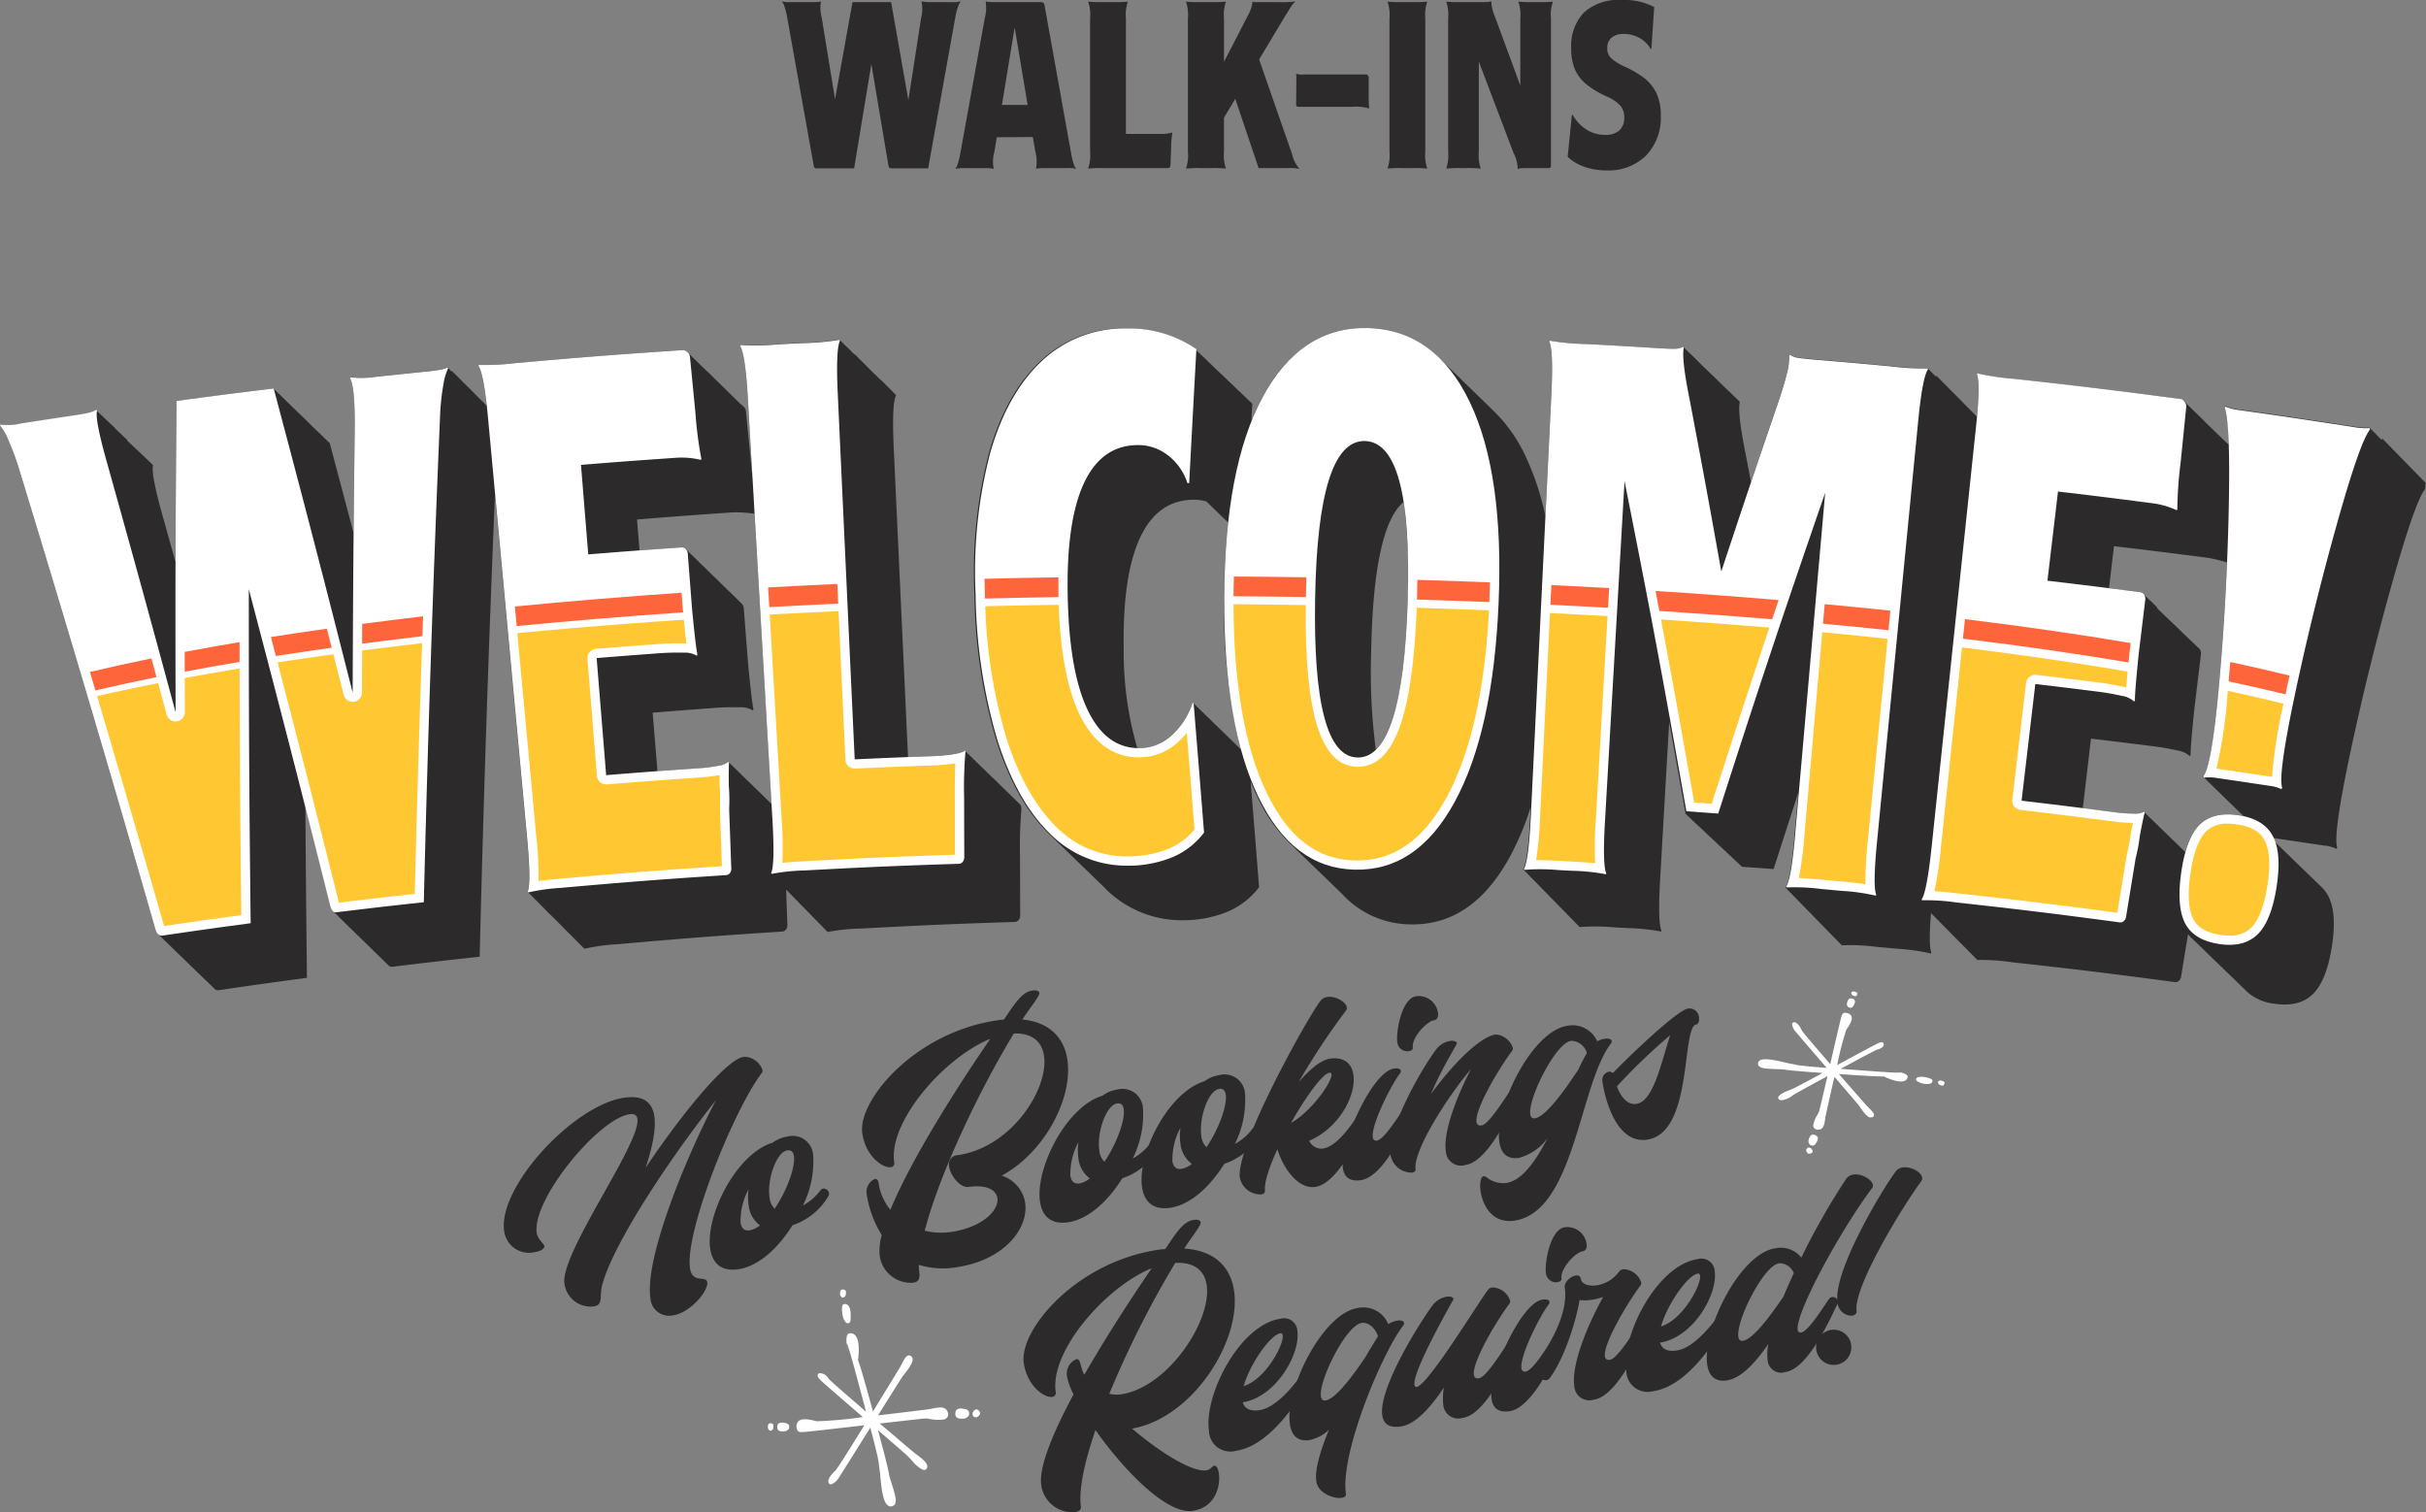 <?xml version="1.0" encoding="UTF-8"?>
<svg xmlns="http://www.w3.org/2000/svg" xmlns:xlink="http://www.w3.org/1999/xlink" width="343.835" height="214.326" viewBox="0 0 343.835 214.326">
  <rect x="0" y="0" width="343.835" height="214.326" fill="#808080" stroke="none"/>
  <defs>
    <clipPath id="clip-path">
      <rect id="Rectangle_2003" data-name="Rectangle 2003" width="343.835" height="214.326" fill="#2c2a2a"></rect>
    </clipPath>
  </defs>
  <g id="Group_3713" data-name="Group 3713" clip-path="url(#clip-path)">
    <path id="Path_4740" data-name="Path 4740" d="M83.872,23.8a.343.343,0,0,1-.368-.3L79.7,2.248A10.041,10.041,0,0,0,79.345.862,2.067,2.067,0,0,0,79.028.21V.144a3.781,3.781,0,0,0,1.169.1h2.94c.356,0,.634,0,.835-.015a1.931,1.931,0,0,0,.5-.084l.034.034a5.688,5.688,0,0,0,.135,2.372l1.87,11.459L88.984.244h5.478l2.44,13.9,1.8-11.592A5.208,5.208,0,0,0,98.772.178l.034-.034a6.492,6.492,0,0,0,1.371.1h2.939a3.227,3.227,0,0,0,1.136-.1l.034.066a2.176,2.176,0,0,0-.334.652,8.29,8.29,0,0,0-.368,1.386L99.708,23.8H94.429l-.233-.084-.1-.216L91.657,9l-2.44,14.8Z" transform="translate(31.838 0.058)" fill="#2c2a2a"></path>
    <path id="Path_4741" data-name="Path 4741" d="M103.114,14.811h3.642L104.917,3.818ZM97.7,23.764c-.223,0-.457.011-.7.034a1.808,1.808,0,0,0-.435.066l-.032-.066a1.557,1.557,0,0,0,.316-.619,9.519,9.519,0,0,0,.351-1.42L100.676,2.55a5.7,5.7,0,0,0,.132-2.374l.067-.032a1.554,1.554,0,0,0,.485.083c.21.013.494.017.85.017h6.582l.2.083.133.217,3.81,21.216a9.515,9.515,0,0,0,.351,1.42,1.557,1.557,0,0,0,.316.619l-.032.066a3.233,3.233,0,0,0-1.136-.1h-3.072c-.38,0-.669.006-.87.017a1.936,1.936,0,0,0-.5.083l-.035-.034a5.741,5.741,0,0,0-.1-2.371l-.368-2.1-5.111.032-.334,2.072a4.991,4.991,0,0,0-.1,2.371l-.034.034a2.027,2.027,0,0,0-.519-.083c-.21-.011-.5-.017-.852-.017H97.7Z" transform="translate(38.89 0.058)" fill="#2c2a2a"></path>
    <path id="Path_4742" data-name="Path 4742" d="M112.044,23.755a16.976,16.976,0,0,0-2.071.066l-.034-.032a5.719,5.719,0,0,0,.267-2.372V2.573A5.719,5.719,0,0,0,109.94.2l.034-.034a16.834,16.834,0,0,0,2.071.067h1.4a16.881,16.881,0,0,0,2.072-.067l.034.034a5.682,5.682,0,0,0-.268,2.372V18.911h4.844a5.133,5.133,0,0,0,1.7-.2l.034.032a14.3,14.3,0,0,0-.167,2.072l-.1,2.607-.1.25-.234.084Z" transform="translate(44.292 0.067)" fill="#2c2a2a"></path>
    <path id="Path_4743" data-name="Path 4743" d="M121.927,23.764a16.993,16.993,0,0,0-2.071.066l-.034-.032a5.719,5.719,0,0,0,.267-2.372V2.582A5.719,5.719,0,0,0,119.823.21l.034-.034a16.851,16.851,0,0,0,2.071.067h1.437a16.9,16.9,0,0,0,2.072-.067l.032.034a5.719,5.719,0,0,0-.267,2.372V8.7l3.575-6.915c.045-.112.112-.268.2-.469a4.926,4.926,0,0,0,.2-.7.952.952,0,0,0,.034-.4l.034-.034a2.626,2.626,0,0,0,.767.067h3.107a11.467,11.467,0,0,0,2.106-.1l.066.066a1.778,1.778,0,0,0-.518.568q-.318.469-.718,1.136l-.167.267-3.709,6.181,4.677,13.431a4.483,4.483,0,0,0,1,2l-.034.066a6.949,6.949,0,0,0-1.636-.1h-4.077l-3.308-9.821-1.6,2.672v4.81a5.719,5.719,0,0,0,.267,2.372l-.032.032a17.039,17.039,0,0,0-2.072-.066Z" transform="translate(48.273 0.058)" fill="#2c2a2a"></path>
    <path id="Path_4744" data-name="Path 4744" d="M131.279,12.132a.3.3,0,0,1-.334-.334l.034-3.509a5.694,5.694,0,0,0-.034-.835h.034a2.143,2.143,0,0,0,.934.1H140.9l.217.1.116.234v2.372a16.8,16.8,0,0,0,.066,2.071l-.032.034a6.465,6.465,0,0,0-2.372-.234Z" transform="translate(52.754 3.003)" fill="#2c2a2a"></path>
    <path id="Path_4745" data-name="Path 4745" d="M142.289,23.755a16.975,16.975,0,0,0-2.071.066l-.034-.032a5.718,5.718,0,0,0,.267-2.372V2.573A5.718,5.718,0,0,0,140.185.2l.034-.034a16.834,16.834,0,0,0,2.071.067h1.4a16.881,16.881,0,0,0,2.072-.067L145.8.2a5.682,5.682,0,0,0-.268,2.372V21.416a5.682,5.682,0,0,0,.268,2.372l-.034.032a17.023,17.023,0,0,0-2.072-.066Z" transform="translate(56.476 0.067)" fill="#2c2a2a"></path>
    <path id="Path_4746" data-name="Path 4746" d="M148.219,23.774a16.975,16.975,0,0,0-2.071.066l-.034-.032a5.719,5.719,0,0,0,.267-2.372V2.592A5.719,5.719,0,0,0,146.115.22l.034-.034a16.833,16.833,0,0,0,2.071.067h2.839c.379,0,.673,0,.885-.017a1.32,1.32,0,0,0,.519-.116l.032.034a6.332,6.332,0,0,0,.568,2.3l3.542,9.622V2.592A5.708,5.708,0,0,0,156.338.22l.034-.034a16.867,16.867,0,0,0,2.071.067h.669a16.867,16.867,0,0,0,2.071-.067l.034.034a5.718,5.718,0,0,0-.267,2.372V23.44a.3.3,0,0,1-.335.334h-2.939c-.38,0-.675.006-.887.017a1.3,1.3,0,0,0-.516.116h-.035a5.08,5.08,0,0,0-.6-2.3l-4.911-12.93V21.435a5.683,5.683,0,0,0,.268,2.372l-.034.032a17.022,17.022,0,0,0-2.072-.066Z" transform="translate(58.865 0.048)" fill="#2c2a2a"></path>
    <path id="Path_4747" data-name="Path 4747" d="M163.892,24.156a9.7,9.7,0,0,1-3.04-.484,6.369,6.369,0,0,1-2.473-1.453l.6-5.948h.1a5.926,5.926,0,0,0,1.853,2.022,4.783,4.783,0,0,0,2.79.819,2.888,2.888,0,0,0,1.971-.617,2.341,2.341,0,0,0,.7-1.855,2.519,2.519,0,0,0-.534-1.654,5.692,5.692,0,0,0-1.971-1.32l-.2-.1a12.843,12.843,0,0,1-2.757-1.7A5.64,5.64,0,0,1,159.4,9.806a7.3,7.3,0,0,1-.518-2.922,6.889,6.889,0,0,1,1.787-5.1A7.334,7.334,0,0,1,166.064,0a9.123,9.123,0,0,1,4.578,1l-.4,5.947h-.1A4.041,4.041,0,0,0,168.6,5.4a4.421,4.421,0,0,0-2.271-.585,2.585,2.585,0,0,0-1.738.519,1.889,1.889,0,0,0-.6,1.519,1.834,1.834,0,0,0,.484,1.336,7.494,7.494,0,0,0,1.855,1.2l.233.1a13.582,13.582,0,0,1,2.807,1.688,5.946,5.946,0,0,1,1.62,2.1,7.3,7.3,0,0,1,.585,3.091,7.712,7.712,0,0,1-2.089,5.68,7.529,7.529,0,0,1-5.6,2.1" transform="translate(63.806)" fill="#2c2a2a"></path>
    <path id="Path_4748" data-name="Path 4748" d="M129.368,132.494c-.283-1.982-1.644-3.312-4.461-3.159a140.592,140.592,0,0,0-9.345,18.547,4.686,4.686,0,0,0,1.609.088c6.678-.954,12.922-10.4,12.2-15.476m3.88.831c1.009,7.059-5.842,17.975-14.461,19.49,4,3.4,8.515,6.2,10.533,5.913.591-.086.868-.621,1.112-.657.313-.045.557.417.657,1.112.243,1.7-.448,4.82-3.716,5.286-3.687.527-9.768-5.771-13.773-11.445-1.554,4.516-2.409,8.472-2.061,10.9.053.383-.3.645-.854.725a4.441,4.441,0,0,1-4.77-3.826c-.363-2.538,1.639-7.4,4.585-12.862a9.187,9.187,0,0,1-.924-2.494,2.235,2.235,0,0,1,1.312-2.494c.661-.094.518,1.132,1.132,2.215,3.011-5.257,6.617-10.812,9.554-15.1-6.508,2.633-14.437,11.717-13.612,17.49a.577.577,0,0,1-.5.746c-1.077.153-3.552-1.517-4.025-4.822-.666-4.659,7.423-14.367,19.212-16.052.278-.041.561-.046.839-.086,1.5-2.165,2.494-3.906,4.023-4.123.558-.08.965.039,1.009.352.06.417-1.5,2.379-2.344,3.708,4.441.286,6.6,2.712,7.07,6.016" transform="translate(41.657 49.644)" fill="#2c2a2a"></path>
    <path id="Path_4749" data-name="Path 4749" d="M127.075,142.777c3.095-.94,5.722-5.892,5.539-7.178-.029-.21-.119-.34-.328-.31-1.425.2-4.34,4.383-5.21,7.489m8.67-1.914a.8.8,0,0,1,.839.662.566.566,0,0,1-.119.407c-.3.4-4.788,9.2-10.492,10.015a3.021,3.021,0,0,1-3.816-2.86c-.725-5.077,4.381-15.035,10.155-15.859a1.88,1.88,0,0,1,2.379,1.754c.448,3.13-2.961,9.332-7.751,10.087.264.849.969,1.316,2.361,1.117,2.677-.382,5.419-4.289,6.021-5.048a.682.682,0,0,1,.422-.274" transform="translate(49.186 53.659)" fill="#2c2a2a"></path>
    <path id="Path_4750" data-name="Path 4750" d="M141.013,139.165c.68-1.2,1.316-2.211,1.808-2.992-.288-1.023-1.286-2.051-2.3-1.908-2.226.318-6.111,8.149-5.788,10.409.06.417.269.637.651.582,1.6-.229,4.392-4.284,5.624-6.091m4.541-5.229c.522-.074.929.045.968.323a.538.538,0,0,1-.184.452c-3.124,4.21-8.877,18.091-8.062,23.8.045.313-.213.492-.595.547-1.114.159-3.354-.623-3.6-2.361-.229-1.6.556-4.3,1.8-7.284a5.8,5.8,0,0,1-2.773,1.462c-1.7.243-2.548-.7-2.772-2.267-.69-4.833,4.6-15.739,9.677-16.464a3.822,3.822,0,0,1,4.268,2.3,3.252,3.252,0,0,1,1.278-.5" transform="translate(52.482 53.213)" fill="#2c2a2a"></path>
    <path id="Path_4751" data-name="Path 4751" d="M155.272,130.061a2.73,2.73,0,0,1,2.5,1.843.565.565,0,0,1-.079.438c-1.937,2.583-5.306,8.318-5.052,10.091.055.382.257.567.71.5,1.077-.154,3.368-4,3.969-4.756a.682.682,0,0,1,.422-.274.8.8,0,0,1,.84.661.566.566,0,0,1-.119.408c-.448.595-3.814,9.061-7.4,9.573a2.131,2.131,0,0,1-2.768-1.981,8.563,8.563,0,0,1,.1-2.322c-1.754,2.629-3.939,5.213-6.1,5.522-1.7.243-2.469-.393-2.637-1.575-.532-3.72,5-12.71,7.169-15.645a3.166,3.166,0,0,1,1.961-1.169c.522-.074.93.045.975.358,0,0-5.827,10.13-5.544,12.112.035.244.119.338.327.309,1.566-.223,8.639-11.811,10.07-13.719a.9.9,0,0,1,.657-.377" transform="translate(56.25 52.393)" fill="#2c2a2a"></path>
    <path id="Path_4752" data-name="Path 4752" d="M164.164,126.314c.08.557-.069,1-.556,1.073-1.009.145-3.2,2.445-3,3.872.039.276-.219.456-.567.506a1.415,1.415,0,0,1-1.63-1.223c-.229-1.6.631-6.264,2.649-6.553a2.748,2.748,0,0,1,3.1,2.325m-4.231,13.1a.769.769,0,0,1,.805.665.538.538,0,0,1-.084.4c-.448.595-3.816,9.061-7.4,9.572-1.634.234-2.375-.476-2.555-1.728-.457-3.2,4.084-13.642,7.249-14.093.522-.076.929.043.968.323a.6.6,0,0,1-.184.452c-1.281,1.709-4.039,7.247-3.795,8.952a.491.491,0,0,0,.6.483c1.079-.153,3.37-4,3.97-4.754a.682.682,0,0,1,.422-.274" transform="translate(60.7 49.939)" fill="#2c2a2a"></path>
    <path id="Path_4753" data-name="Path 4753" d="M167.7,128.219a2.734,2.734,0,0,1,2.5,1.843.577.577,0,0,1-.079.438c-1.939,2.584-5.307,8.318-5.059,10.056.055.383.26.567.711.5,1.079-.153,3.374-3.959,3.934-4.749a.686.686,0,0,1,.422-.274.8.8,0,0,1,.845.7.527.527,0,0,1-.083.4c-.448.595-3.816,9.063-7.4,9.573a2.133,2.133,0,0,1-2.769-1.981c-.421-2.957,1.81-8.457,4.094-12.581a7.5,7.5,0,0,1-1.714.422,5.586,5.586,0,0,1-1.627.021c-.623,3.6-2.385,8.645-4.238,11.074a.694.694,0,0,1-.457.278c-.732.1-1.8-.913-1.89-1.539a.448.448,0,0,1,.06-.328c3.075-4.06,4.874-8.114,4.426-11.244-.114-.8.835-1.611,1.564-1.714.348-.049.647.05.707.467.105.729,1.079,1.087,2.225.923a4.78,4.78,0,0,0,3.169-1.907.911.911,0,0,1,.657-.379" transform="translate(62.399 51.651)" fill="#2c2a2a"></path>
    <path id="Path_4754" data-name="Path 4754" d="M169.239,136.751c3.095-.94,5.722-5.893,5.539-7.18-.029-.209-.119-.338-.327-.307-1.427.2-4.342,4.381-5.212,7.487m8.67-1.914a.8.8,0,0,1,.84.661.564.564,0,0,1-.121.407c-.3.4-4.788,9.2-10.492,10.016a3.021,3.021,0,0,1-3.816-2.86c-.725-5.077,4.381-15.035,10.155-15.859a1.88,1.88,0,0,1,2.379,1.754c.448,3.13-2.961,9.33-7.751,10.085.264.85.969,1.317,2.361,1.118,2.677-.383,5.419-4.289,6.021-5.048a.676.676,0,0,1,.422-.274" transform="translate(66.172 51.232)" fill="#2c2a2a"></path>
    <path id="Path_4755" data-name="Path 4755" d="M183.295,135.969c.448-1.093.96-2.231,1.476-3.335a2.187,2.187,0,0,0-2.082-1.4c-2.225.318-6.111,8.148-5.787,10.408.059.418.268.637.651.582,1.634-.234,4.565-4.558,5.742-6.251m9.911-17.314c1.148-.164,2.653.686,2.768,1.486a.623.623,0,0,1-.145.481c-4.561,6.083-10.85,17.7-10.517,20.027a.4.4,0,0,0,.483.393c1.079-.154,3.4-4,3.969-4.756a.7.7,0,0,1,.457-.276.767.767,0,0,1,.805.665.525.525,0,0,1-.084.4c-.448.6-3.816,9.063-7.4,9.575a1.91,1.91,0,0,1-2.489-1.773,6.941,6.941,0,0,1,.108-2.215c-1.734,2.518-3.81,4.874-5.9,5.171-1.7.245-2.549-.7-2.772-2.264-.692-4.834,4.6-15.74,9.677-16.465a3.712,3.712,0,0,1,3.666,1.322,98.181,98.181,0,0,1,6.384-11.2,1.485,1.485,0,0,1,.983-.567" transform="translate(69.469 47.794)" fill="#2c2a2a"></path>
    <path id="Path_4756" data-name="Path 4756" d="M195.778,117.94c1.149-.164,2.615.655,2.729,1.456a.69.69,0,0,1-.139.516c-2.708,3.652-9.634,15.039-9.155,18.378.049.348-.234.6-.616.657a1.992,1.992,0,0,1-2.087-1.937c-.617-4.312,6.225-15.795,8.252-18.5a1.512,1.512,0,0,1,1.017-.572m-7.336,25.145a2.494,2.494,0,1,1-2.823-2.117,2.482,2.482,0,0,1,2.823,2.117" transform="translate(73.918 47.506)" fill="#2c2a2a"></path>
    <path id="Path_4757" data-name="Path 4757" d="M85.016,106.762a2.773,2.773,0,0,1,2.534,1.839.57.57,0,0,1-.08.438c-4.033,5.329-10.923,22.491-10.185,27.673.321,2.26,2.3.985,2.448,1.993.173,1.216-2.362,4.345-4.9,4.707a2.657,2.657,0,0,1-3.163-2.531c-.781-5.5,4.8-19.383,9.291-27.97C75.3,120,66.54,132.776,64.847,139.084c-.438,1.66.194,2.848-1.2,3.046a3.719,3.719,0,0,1-4.151-3.242c-.614-4.312,10.836-19.852,10.341-23.331-.074-.52-.426-.753-1.089-.661-4.451.634-13.858,12.086-13.184,16.816.129.9,1.033,1.521,1.082,1.869.055.383-.6.76-1.437.878a3.547,3.547,0,0,1-4.261-3.013c-.891-6.26,9.841-17.864,17.042-18.89,2.747-.391,3.969.711,4.246,2.66.262,1.843-.3,4.406-1.237,7.274,5.3-7.923,11.511-15.371,13.841-15.7Z" transform="translate(20.505 43.007)" fill="#2c2a2a"></path>
    <path id="Path_4758" data-name="Path 4758" d="M80.174,123.427a2.634,2.634,0,0,0,.729,1.634c1.7-2.513,2.959-5.885,2.736-7.451-.084-.592-.376-.9-.933-.825-1.566.222-2.889,4.137-2.532,6.641m-4.106,3.566c.114.8.532,1.236,1.261,1.132a3.284,3.284,0,0,0,1.5-.708,4.126,4.126,0,0,1-1.623-2.928,7.926,7.926,0,0,1,.006-2.2,9.537,9.537,0,0,0-1.141,4.705M87.806,122.2a.8.8,0,0,1,.805.665.531.531,0,0,1-.086.4,9.287,9.287,0,0,1-5.09,4.13c-1.993,3.193-4.777,5.825-7.7,6.241-2.469.351-3.681-.932-3.967-2.949-.669-4.7,3.692-13.442,8.865-14.994a4.648,4.648,0,0,1,2.079-.863,2.906,2.906,0,0,1,3.654,2.743,13.984,13.984,0,0,1-1.449,7.02,7.589,7.589,0,0,0,2.465-2.125.615.615,0,0,1,.422-.272" transform="translate(28.886 46.242)" fill="#2c2a2a"></path>
    <path id="Path_4759" data-name="Path 4759" d="M112.89,109.346c-.276-1.947-1.6-3.284-4.286-3.187-4.8,7.887-10.5,19.734-12.629,27.951a9.9,9.9,0,0,0,3.681.185c4.52-.644,6.867-3.106,6.624-4.812-.163-1.146-1.519-1.947-4.127-1.575-1.079.153-2.524-1.522-2.716-2.879a1.3,1.3,0,0,1,1.222-1.63c7.583-1.077,12.9-9.357,12.23-14.053m3.314.593c.767,5.39-3.187,13.014-9.309,16.37a4.818,4.818,0,0,1,3.316,3.856c.511,3.582-2.921,8.152-9.841,9.137a11.812,11.812,0,0,1-5.231-.355c-.015,1.138.509,2.34-.777,2.522a4.438,4.438,0,0,1-4.767-3.827,7.761,7.761,0,0,1,.295-2.917,15.156,15.156,0,0,1-2.158-5.938,2,2,0,0,1,1.169-2.012c.278-.039.481.145.551.631a7.46,7.46,0,0,0,1.667,3.737c2.925-7.124,9.36-17.265,14.152-24.228-6.509,2.629-14.444,11.707-13.622,17.481a.547.547,0,0,1-.5.71c-1.079.153-3.552-1.518-4.022-4.822-.658-4.625,7.435-14.329,19.226-16.007a6.694,6.694,0,0,1,.839-.084c1.5-2.166,2.5-3.9,4.028-4.122.556-.08.964.039,1.007.352.06.418-1.571,2.424-2.412,3.751,3.96.394,5.957,2.7,6.391,5.762" transform="translate(35.084 40.307)" fill="#2c2a2a"></path>
    <path id="Path_4760" data-name="Path 4760" d="M113.491,118.685a2.649,2.649,0,0,0,.729,1.636c1.7-2.514,2.96-5.886,2.737-7.452-.084-.592-.377-.9-.934-.825-1.564.222-2.889,4.137-2.532,6.641m-4.106,3.565c.114.8.532,1.237,1.263,1.135a3.305,3.305,0,0,0,1.5-.71,4.131,4.131,0,0,1-1.623-2.929,7.97,7.97,0,0,1,.006-2.2,9.548,9.548,0,0,0-1.141,4.7m11.738-4.792a.8.8,0,0,1,.805.666.527.527,0,0,1-.086.4,9.281,9.281,0,0,1-5.09,4.131c-1.993,3.193-4.778,5.825-7.7,6.241-2.469.351-3.681-.932-3.969-2.949-.668-4.7,3.694-13.442,8.868-15a4.675,4.675,0,0,1,2.078-.863,2.908,2.908,0,0,1,3.654,2.744,13.964,13.964,0,0,1-1.449,7.019,7.573,7.573,0,0,0,2.465-2.124.61.61,0,0,1,.422-.272" transform="translate(42.308 44.331)" fill="#2c2a2a"></path>
    <path id="Path_4761" data-name="Path 4761" d="M123.8,117.217a2.638,2.638,0,0,0,.729,1.637c1.7-2.515,2.959-5.886,2.736-7.452-.084-.592-.377-.9-.933-.826-1.566.223-2.889,4.137-2.532,6.641m-4.106,3.566c.114.8.53,1.237,1.261,1.134a3.3,3.3,0,0,0,1.5-.71,4.132,4.132,0,0,1-1.623-2.926,7.991,7.991,0,0,1,.007-2.2,9.54,9.54,0,0,0-1.141,4.705m11.738-4.794a.8.8,0,0,1,.8.666.528.528,0,0,1-.084.4,9.287,9.287,0,0,1-5.09,4.13c-1.993,3.193-4.778,5.825-7.7,6.241-2.469.351-3.68-.93-3.967-2.949-.668-4.694,3.694-13.441,8.866-14.994a4.675,4.675,0,0,1,2.078-.863A2.908,2.908,0,0,1,130,111.368a13.993,13.993,0,0,1-1.451,7.02,7.615,7.615,0,0,0,2.466-2.127.621.621,0,0,1,.422-.272" transform="translate(46.463 43.74)" fill="#2c2a2a"></path>
    <path id="Path_4762" data-name="Path 4762" d="M132.506,118.584c2.956-1.662,5.9-5.913,5.756-6.922a.252.252,0,0,0-.313-.2c-.974.139-3.346,3.422-5.443,7.127m10.091-1.648a.813.813,0,0,1,.849.731.522.522,0,0,1-.084.4c-.443.63-3.82,9.06-7.4,9.57-2.4.341-4.514-2.552-5.373-5.339-1.139,2.468-1.915,4.743-1.747,5.926l-.039-.029c.039.278-.15.446-.5.5a2.957,2.957,0,0,1-3.034-2.372c-.613-4.311,9.382-22.342,11.411-25.043a1.485,1.485,0,0,1,.983-.567c1.148-.163,2.653.687,2.766,1.487a.61.61,0,0,1-.144.481,98.335,98.335,0,0,0-6.687,10.108c1.587-1.822,3.172-3.148,4.458-3.332,2.017-.286,3.085.732,3.308,2.3.405,2.852-1.951,7.48-6.265,9.337a1.888,1.888,0,0,0,1.932,1.108c2.261-.323,4.583-4.2,5.146-4.99a.682.682,0,0,1,.422-.274" transform="translate(50.455 40.566)" fill="#2c2a2a"></path>
    <path id="Path_4763" data-name="Path 4763" d="M149.151,102.979c.079.558-.07,1-.557,1.073-1.009.144-3.2,2.444-3,3.869.039.278-.219.457-.567.506a1.414,1.414,0,0,1-1.629-1.222c-.227-1.6.636-6.265,2.651-6.553a2.75,2.75,0,0,1,3.1,2.326m-4.239,13.1a.767.767,0,0,1,.8.665.528.528,0,0,1-.084.4c-.448.6-3.82,9.061-7.4,9.57-1.634.233-2.375-.48-2.553-1.731-.455-3.2,4.092-13.64,7.257-14.09.522-.074.929.045.968.323a.6.6,0,0,1-.184.453c-1.282,1.709-4.043,7.246-3.8,8.95a.492.492,0,0,0,.6.483c1.077-.153,3.37-3.994,3.972-4.753a.674.674,0,0,1,.422-.272" transform="translate(54.647 40.538)" fill="#2c2a2a"></path>
    <path id="Path_4764" data-name="Path 4764" d="M157.812,106.364a.558.558,0,0,1-.08.438c-1.939,2.581-5.31,8.315-5.057,10.087.053.384.257.568.71.5,1.077-.153,3.37-3.994,3.972-4.753a.682.682,0,0,1,.422-.274.771.771,0,0,1,.805.666.529.529,0,0,1-.086.4c-.448.595-3.82,9.06-7.4,9.569a2.131,2.131,0,0,1-2.766-1.984c-.387-2.713,1.5-7.63,3.563-11.614-3.555,4.2-8.2,11.672-7.853,14.142.045.311-.178.485-.491.532a3,3,0,0,1-3.04-2.407c-.534-3.757,4.384-12.334,6.477-15.081a3.094,3.094,0,0,1,1.928-1.162c.522-.074.93.045.969.324.029.209-2.073,3.382-3.66,7.193,3.057-4.2,6.9-8.116,9.2-8.442a2.831,2.831,0,0,1,2.393,1.86" transform="translate(56.59 42.101)" fill="#2c2a2a"></path>
    <path id="Path_4765" data-name="Path 4765" d="M163.41,109.923c.438-.913.85-1.754,1.253-2.414a2.386,2.386,0,0,0-2.235-1.74c-2.226.317-6.11,8.18-5.792,10.406.059.417.268.634.65.581,1.914-.272,5.5-5.965,6.125-6.833m3.8-4.444c.522-.074.929.044.968.323a.671.671,0,0,1-.184.453c-4.411,5.915-5.13,23.794-13.616,25-3.13.446-4.495-2.163-4.782-4.179-.163-1.149.027-2.064.443-2.123l.334.094a3.781,3.781,0,0,0,2.821.877c2.26-.321,4.179-3.043,5.9-6.376a7.359,7.359,0,0,1-4.07,2.814c-1.7.243-2.548-.7-2.771-2.267-.689-4.834,4.608-15.737,9.652-16.454a3.806,3.806,0,0,1,4.217,2.2,3.344,3.344,0,0,1,1.083-.366" transform="translate(60.245 41.733)" fill="#2c2a2a"></path>
    <path id="Path_4766" data-name="Path 4766" d="M171.5,105.663a81.743,81.743,0,0,0-7.556,7.25c.467,1.282,1.375,2.678,2.766,2.48,2.434-.347,3.5-5.856,4.789-9.73m4.075-2.532c.069.488-.076.969-.389,1.014-2.121.3-.4,15.387-6.974,16.322-4.521.643-6.038-6.274-6.31-8.187a1.2,1.2,0,0,1,.9-1.441.621.621,0,0,1,.561.2c2.441-2.548,9.161-8.933,10.623-9.141a1.347,1.347,0,0,1,1.594,1.228" transform="translate(65.219 41.046)" fill="#2c2a2a"></path>
    <path id="Path_4767" data-name="Path 4767" d="M109.345,100.1l-.058-.066-.007.006-.072-.083-.007.007-.072-.083-.007.006-.072-.083-.007.007-.072-.083-.007.006-.072-.083-.007.006-.072-.083-.007.007-.072-.083-.008.006-.07-.083-.007.007-.072-.084-.008.007-.07-.083-.007.007-.072-.084-.008.007-.07-.083-.008.006-.07-.083-.008.006-.07-.081-.008.006-.07-.083-.008.007-.07-.083-.008.006-.07-.083-.007.006-.072-.083-.008.007-.07-.083-.008.006-.07-.083-.008.006-.07-.083-.008.007-.07-.083-.008.006-.07-.083-.008.007-.07-.084-.008.007-.072-.083-.007.006-.07-.083-.008.007-.07-.083-.008.006-.072-.083-.007.007-.072-.083-.007.006-.072-.083-.007.006-.072-.083-.007.007-.072-.083-.007.006-.072-.083-.007.007-.072-.083-.007.006-.072-.083-.007.007-.072-.084-.007.007-.072-.083-.007.006-.072-.083-.007.007-.072-.083-.007.006-.072-.083-.007.006-.072-.083-.007.007-.072-.083-.007.006-.072-.083-.008.007-.07-.083-.007.006-.072-.083-.007.007-.072-.084-.008.007-.07-.083-.008.006-.07-.083-.007.007-.072-.083-.008.006-.07-.083-.008.006-.07-.083-.008.007-.07-.083-.008.006-.07-.083-.008.007-.07-.083-.008.006-.07-.083-.008.007-.07-.084-.008.007-.07-.083-.008.006-.07-.083-.008.006-.07-.081-.008.006-.07-.083-.008.006-.07-.083-.008.007-.07-.083-.008.006-.07-.083-.008.007-.07-.083-.008.006-.07-.083-.008.007-.07-.083-.008.006-.07-.083-.008.006-.072-.083-.007.007-.07-.083-.008.006-.072-.083-.007.006-.072-.083-.007.007-.072-.083-.007.006-.072-.083-.007.007-.072-.083-.007.006-.072-.083-.007.006-.072-.083-.007.007-.072-.083a2.851,2.851,0,0,1-1.444.571,21.6,21.6,0,0,1-2.818.347c-.542.038-.812.058-1.355.094-1.719.119-3.121.219-4.441.316L92.5,87.17c3.365-.274,5.049-.4,8.417-.648a35.9,35.9,0,0,1,3.9-.118,3.249,3.249,0,0,1,1.9.455l.066-.217q-.219-.833-.76-6.434l-.6-7.716a1.125,1.125,0,0,0-.3-.777l-.049-.032-.029-.045L105,71.606l-.029-.046-.049-.031-.029-.045-.049-.032-.029-.045-.049-.031-.029-.045-.049-.032-.029-.045-.049-.032-.029-.045-.049-.031-.029-.045-.049-.032-.029-.045-.049-.031-.029-.045-.049-.032-.029-.045-.051-.031-.028-.046-.049-.031-.029-.045-.051-.032-.028-.045-.051-.031-.028-.045-.051-.032-.028-.045-.051-.032-.028-.045-.049-.031-.029-.045-.051-.032-.028-.045-.051-.031-.028-.045-.051-.032-.029-.045-.049-.031-.029-.045L103.344,70l-.029-.045-.048-.032-.029-.045-.05-.032-.029-.043-.049-.032-.029-.045-.049-.032L103,69.645l-.049-.031-.029-.045-.049-.032-.029-.045-.049-.031-.029-.045-.049-.032-.029-.045-.049-.031-.029-.045-.049-.032-.029-.045-.049-.032-.029-.045-.049-.031-.029-.046L102.323,69l-.029-.045-.049-.031-.029-.046-.049-.031-.029-.045-.049-.032-.029-.045-.049-.031-.029-.045-.049-.032-.029-.045-.049-.032-.029-.043-.049-.032-.029-.045-.049-.032-.029-.045-.049-.031-.029-.046-.049-.031-.029-.045-.049-.032-.029-.045-.049-.031-.029-.045L101.3,68l-.029-.045-.051-.031-.028-.045-.049-.032-.029-.045-.051-.032-.029-.045-.048-.031-.029-.045-.05-.032-.029-.045-.049-.031L100.8,67.5l-.05-.032-.029-.045-.049-.031-.029-.046-.049-.031-.029-.045-.049-.032-.029-.045-.049-.031-.029-.045-.049-.032-.029-.045-.049-.031-.029-.046-.049-.031-.029-.045-.049-.032-.029-.045-.049-.031-.029-.045-.049-.032-.029-.045-.049-.032-.029-.045-.049-.031-.029-.045-.049-.032-.029-.045L99.65,66.4l-.029-.045-.049-.032-.029-.045-.049-.031-.029-.045-.049-.032-.029-.045-.049-.032-.029-.045-.049-.031-.029-.045-.049-.032-.029-.045L99.1,65.86l-.029-.045-.049-.031-.029-.045-.049-.032-.029-.045-.049-.031-.029-.045-.049-.032-.029-.045-.049-.031-.029-.045-.049-.032-.029-.045-.049-.032-.029-.045-.05-.031-.028-.045-.049-.032-.029-.045-.049-.032-.029-.045-.049-.031-.029-.045-.05-.032-.028-.045-.05-.031-.028-.045L98,64.788l-.029-.045-.049-.031-.031-.046-.049-.031-.028-.045-.05-.032-.029-.045-.049-.031-.029-.046-.048-.031-.031-.045-.049-.032-.029-.045-.048-.031-.031-.045-.049-.032-.029-.045-.049-.031-.029-.045-.049-.032-.029-.045a.766.766,0,0,0-.592-.224c-2.354.161-4.183.289-5.955.421-.105-1.306-.219-2.7-.355-4.381,4.419-.359,6.629-.526,11.052-.839l2.41-.167a17.9,17.9,0,0,1,3.206.192q1.2,20.559,2.4,41.118m35.338.185-.011.007-.067-.084-.011.007-.067-.083-.011.007-.067-.084-.011.007-.067-.083-.011.007-.067-.084-.011.007-.067-.084-.011.007-.067-.083-.011.007-.067-.084-.011.007-.067-.083-.011.007-.067-.084-.011.007-.067-.084-.011.008-.067-.084-.011.007-.067-.084-.011.007-.067-.084-.011.007-.067-.083-.011.007-.067-.084-.011.007-.067-.083-.011.007-.067-.084-.011.007-.067-.083-.011.007-.067-.084-.011.007-.067-.083-.011.006-.067-.083-.011.007-.067-.084-.011.007-.067-.083-.013.007-.067-.084-.01.007-.067-.084-.011.007-.069-.083-.01.007-.069-.084-.011.007-.067-.083-.01.007-.069-.084-.011.007-.067-.083-.011.007-.067-.084-.011.007-.067-.084-.011.007-.067-.083-.011.007-.067-.084-.011.007-.067-.084-.011.007-.067-.083-.011.007-.067-.084-.011.007-.067-.083-.011.006-.067-.083-.011.007-.067-.084-.011.007-.067-.083-.011.007-.067-.084-.011.007-.067-.083-.011.007-.067-.084-.011.007-.067-.084-.011.007-.067-.083-.011.007-.067-.084-.011.007-.067-.083-.011.007-.067-.084-.011.007-.067-.083-.011.006L140.6,96.3l-.011.007-.067-.084-.011.007-.067-.083-.011.006-.067-.083-.011.007-.067-.084-.011.007-.067-.083-.011.007-.067-.084-.011.007-.067-.083-.013.007-.067-.084-.01.007-.067-.083-.013.006-.067-.083-.01.007-.069-.084-.011.007-.067-.083-.011.007-.067-.084-.011.007-.066-.084-.013.007-.067-.083-.011.007-.067-.084-.011.007L139.26,95l-.011.007-.067-.084-.011.007-.067-.083-.011.006-.067-.083-.011.007-.067-.084-.011.007-.067-.083-.011.006-.067-.083-.011.007-.067-.084-.011.007-.067-.083-.011.007-.067-.084-.011.007-.067-.083-.011.007-.067-.084-.011.007-.067-.083-.011.007L138.239,94l-.011.007-.067-.084-.011.007-.067-.083-.011.006L138,93.771l-.011.007-.067-.084-.011.007-.067-.083-.011.007-.067-.084-.011.007-.067-.083-.011.007-.067-.084-.011.007-.067-.084-.011.007-.067-.083-.011.007-.067-.084-.011.007-.067-.084-.011.007-.067-.083-.013.007-.066-.084-.011.007-.067-.083-.011.007-.069-.084-.01.007L136.9,92.7l-.011.008-.067-.084-.01.007-.067-.083c-.469.369-1.818.621-4.049.769-.64.022-.958.032-1.6.056l-2.4.09c-.728-15.723-1.2-25.891-2.024-43.743q-.292-6.355.328-7.552l-.09-.1-.01,0-.069-.079h-.008l-.07-.079-.01,0-.069-.079h-.01l-.069-.079-.01,0-.069-.079h-.01l-.069-.079-.01,0-.069-.08-.01,0-.069-.079h-.01l-.069-.079h-.01l-.069-.079-.01,0-.069-.079h-.01l-.069-.079-.01,0-.069-.079h-.01l-.069-.079-.01,0-.069-.08-.01,0-.069-.079-.01,0-.069-.08-.01,0-.069-.08-.01,0-.069-.079h-.01l-.069-.079-.01,0-.069-.079h-.01l-.069-.079-.01,0-.069-.079h-.01l-.069-.079-.01,0-.069-.08-.01,0-.069-.079h-.01L124.791,40l-.011,0-.067-.079h-.01l-.07-.079-.008,0-.069-.08-.01,0-.069-.079-.01,0-.069-.08-.01,0-.07-.079h-.008l-.069-.079-.011,0-.069-.08-.008,0-.07-.079h-.01L124,39.231l-.008,0-.07-.079h-.01l-.069-.079-.01,0-.069-.08-.01,0-.069-.079h-.01l-.069-.079-.01,0-.069-.079h-.01l-.069-.079-.01,0-.069-.08-.01,0-.069-.079-.01,0-.069-.08-.01,0-.069-.079h-.01l-.069-.079-.01,0-.069-.08-.01,0-.069-.079h-.01l-.069-.079-.01,0-.069-.079h-.01l-.069-.079-.01,0-.069-.079h-.01l-.069-.079-.01,0-.069-.08-.01,0-.069-.079h-.01l-.069-.079h-.01l-.069-.079-.01,0-.069-.079h-.01l-.069-.079-.01,0-.069-.079h-.01l-.069-.079-.01,0-.069-.079h-.01l-.069-.079-.01,0-.069-.08-.011,0-.067-.079h-.01l-.07-.079-.01,0-.067-.08-.011,0-.069-.079-.01,0-.069-.08-.008,0-.07-.079h-.01L121.1,36.4l-.011,0-.069-.08-.01,0-.069-.079-.01,0-.069-.08-.01,0-.069-.08-.01,0-.069-.079-.01,0-.069-.08-.01,0-.069-.079h-.01l-.069-.079-.01,0-.069-.079h-.01l-.069-.079-.01,0-.069-.08-.01,0-.069-.079h-.01l-.069-.079-.01,0L120,35.325h-.01l-.069-.079-.01,0-.069-.08-.01,0-.069-.079h-.01l-.069-.079-.01,0-.069-.079h-.01l-.069-.079-.01,0-.069-.08-.01,0-.069-.079-.01,0-.069-.08-.01,0-.069-.08-.01,0-.069-.079-.01,0-.069-.08-.01,0-.069-.079a35.6,35.6,0,0,1-5.223.463c-1.418.072-2.127.109-3.545.185a35.559,35.559,0,0,1-5.243.084l-.079.111q.743,1.124,1.112,7.476.33,5.686.662,11.37c-.05-.5-.1-1.014-.159-1.58-.307-3.168-.462-4.753-.772-7.921a1,1,0,0,0-.384-.72l-.035-.024-.045-.052-.034-.024-.045-.053-.034-.024-.045-.052-.034-.025-.045-.052L105,43.469l-.045-.053-.034-.024-.045-.052-.034-.025-.045-.052-.034-.024-.045-.053-.034-.024-.045-.052-.034-.024-.045-.053-.034-.024-.045-.052-.034-.024-.045-.053-.035-.024-.043-.052-.034-.025-.045-.052-.035-.024-.043-.053-.035-.024-.043-.052-.035-.024-.043-.053-.035-.024-.043-.052L103.9,42.4l-.043-.052-.035-.024-.043-.053-.035-.024-.043-.052-.035-.025-.043-.052-.035-.024-.043-.052-.035-.025-.043-.052-.035-.024-.043-.053-.035-.024-.043-.052-.035-.025-.043-.052-.035-.024-.043-.052-.035-.024-.043-.053-.035-.024-.045-.052-.034-.025-.043-.052-.035-.025-.045-.052-.034-.024-.045-.052-.034-.025-.043-.052-.035-.024-.043-.053-.035-.024-.043-.052-.035-.024-.045-.053-.034-.024-.043-.052-.035-.025-.045-.052-.034-.024-.045-.053-.034-.024-.045-.052-.034-.025-.045-.052-.034-.024-.045-.052-.034-.025-.045-.052-.034-.024-.045-.052-.035-.025-.043-.052-.034-.024-.045-.053-.035-.024-.043-.052-.035-.025-.043-.052-.035-.024-.043-.053-.034-.024-.045-.052-.035-.025-.043-.052-.035-.024-.043-.052-.035-.025-.043-.052-.035-.024-.043-.053-.035-.024-.043-.052-.035-.024-.043-.053-.035-.024-.043-.052-.035-.025-.043-.052-.035-.024-.043-.053-.035-.024-.043-.052-.035-.024-.043-.053-.035-.024-.043-.052-.035-.025-.043-.052-.035-.024-.043-.053L100.2,38.8l-.043-.052-.035-.025-.043-.052-.035-.024L100,38.591l-.034-.025-.044-.052-.035-.024-.045-.052-.034-.025-.044-.052-.035-.024-.045-.053-.034-.024-.045-.052-.034-.025-.045-.052-.034-.024-.045-.053-.034-.024-.045-.052-.034-.024-.045-.053-.034-.024-.043-.052L99.18,37.8l-.045-.052-.034-.024-.045-.052-.035-.025-.043-.052-.034-.025-.045-.052-.035-.024-.043-.052-.035-.025-.043-.052-.034-.024-.045-.053-.035-.024-.043-.052-.034-.024-.045-.053-.035-.024-.043-.052-.035-.025-.043-.052-.035-.024-.043-.052-.035-.025-.043-.052-.035-.025-.043-.052-.035-.024-.043-.052L98,36.651l-.043-.052-.035-.025-.043-.052-.035-.024-.043-.052-.035-.025-.044-.052-.035-.024-.044-.052-.035-.025-.044-.052-.035-.024-.044-.053-.035-.024-.043-.052c-.24-.2-.415-.292-.527-.283-9.513.631-14.266,1-23.766,1.842a35.376,35.376,0,0,1-5.241.265L67.8,38c.442.623.839,2.518,1.19,5.659l-.007-.013-.029.021-.051-.1-.028.021-.049-.1-.029.022-.05-.1-.028.022-.05-.1-.028.022-.05-.1-.028.022-.05-.1-.028.021-.05-.1-.028.022-.051-.1-.028.021-.051-.1-.028.022-.051-.1-.028.021-.051-.1-.028.021-.051-.1-.028.022-.051-.1-.028.021-.051-.1-.028.022-.05-.1-.028.021-.051-.1-.028.021-.051-.1-.028.022-.051-.1-.028.021-.05-.1-.028.021-.05-.1-.028.022-.05-.1-.028.021-.05-.1-.028.022-.05-.1-.028.021-.05-.1-.028.021-.05-.1-.028.022-.05-.1-.028.021-.051-.1-.028.022-.051-.1-.028.021-.051-.1-.028.022-.052-.1-.027.022-.051-.1-.028.021-.051-.1-.028.022-.051-.1-.028.021-.052-.1-.028.021-.051-.1-.027.022-.052-.1-.028.021-.051-.1-.027.022-.052-.1-.028.021-.051-.1-.028.022-.051-.1-.028.021-.051-.1-.028.021-.05-.1-.028.022-.05-.1-.028.021-.05-.1-.028.021-.051-.1-.028.022-.051-.1-.028.021-.051-.1-.028.022-.05-.1-.028.021-.05-.1-.028.022-.05-.1-.028.021-.05-.1-.028.021-.05-.1-.028.022-.05-.1-.028.022-.05-.1-.028.021-.051-.1-.028.022-.051-.1-.028.021-.051-.1-.028.022-.051-.1-.028.021-.051-.1-.028.021-.051-.1-.028.021-.051-.1-.028.021-.051-.1-.028.022-.051-.1L64,38.842l-.051-.1-.028.022-.051-.1-.028.022-.051-.1-.028.021-.051-.1-.028.022-.051-.1-.029.021-.049-.1-.028.021-.05-.1-.028.021-.051-.1c-.2.234-1.149.432-2.831.6-2.256.226-3.382.344-5.638.582l-1.766.188a13.116,13.116,0,0,1-3.482.059l-.073.116q.741,1.3.664,7.5c-.069,5.633-.119,10.193-.159,14.5-1.011-3.848-2.106-7.98-3.385-12.794l-.056.007-.022-.084-.056.007-.022-.084-.056.007-.022-.083-.056.007-.022-.084-.056.007-.022-.083-.056.007-.022-.084-.056.007-.022-.083-.056.007-.022-.084-.056.007-.022-.084-.056.007-.022-.083-.056.007-.022-.084-.056.007-.022-.083-.056.006-.022-.083-.056.007-.022-.084-.056.007-.022-.083-.056.007-.022-.084-.058.007-.021-.083-.056.007-.022-.084-.058.007-.021-.083-.056.006-.022-.083-.058.006-.021-.083-.056.007L45,47.276l-.056.006-.022-.083-.058.007-.021-.084-.056.007-.024-.083-.056.007-.021-.084-.056.007-.024-.083-.056.007-.021-.084-.058.007-.022-.084-.056.007-.022-.083-.056.007-.022-.084-.056.007-.022-.084-.056.007-.022-.083-.056.007-.022-.084L44,46.363l-.022-.083-.056.007L43.9,46.2l-.056.007-.022-.083-.056.006-.022-.083-.056.007-.022-.084-.056.007-.022-.083-.056.006-.022-.083-.056.007-.022-.084-.056.007-.022-.083-.056.007-.022-.084-.056.007-.022-.083-.056.007-.022-.084-.056.007-.022-.083-.056.006-.022-.083-.056.007-.022-.084-.056.007-.022-.083-.056.007-.022-.084-.056.007-.022-.084-.056.007-.022-.083-.056.007-.022-.084-.058.007-.021-.083-.056.007-.022-.084-.058.007L42.25,44.6l-.056.006-.022-.083-.058.007-.021-.084-.058.007-.021-.083-.058.006-.021-.083-.058.007-.021-.083-.058.006-.021-.083-.058.007-.021-.084-.058.007-.022-.083-.056.007-.022-.084-.056.007-.022-.083-.056.007-.022-.084-.056.007-.022-.084-.056.007-.022-.083-.056.006-.022-.083-.056.007-.022-.084-.056.007-.022-.083-.056.007-.022-.084-.056.007-.022-.083-.056.007-.022-.084-.056.007-.022-.083-.056.006-.022-.083-.056.007-.022-.083-.056.006-.022-.083-.056.007-.022-.084-.056.007-.022-.084-.056.007-.022-.083-.056.007-.022-.084-.056.007-.022-.083-.056.007-.022-.084-.056.007-.022-.083-.056.007-.022-.084-.056.007-.022-.084-.058.007-.021-.083-.058.006-.021-.083L39.52,42l-.021-.084-.056.007-.022-.083-.058.007-.021-.084-.058.007-.021-.083-.058.007-.021-.084-.058.007-.021-.083-.058.006-.021-.083-.058.007-.022-.084-.056.007-.021-.083-.058.006-.022-.083c-5.51.668-8.264,1.02-13.768,1.759-.081,9.171-.128,15.959-.147,22.836-.549-1.972-1.131-4.056-1.768-6.337q-1.747-6.176-1.415-7.4l-.079-.074h0l-.079-.076h0l-.079-.074v0l-.079-.074h0L21.3,51.7v0l-.079-.074v0l-.079-.074h0l-.079-.074v0l-.079-.074h0l-.079-.076h0l-.079-.074h0l-.079-.076h0l-.079-.074v0l-.079-.074h0l-.079-.076h0l-.079-.074h0l-.079-.076h0l-.079-.074h0l-.079-.076h0l-.079-.076h0l-.079-.074h0l-.079-.076h0l-.08-.074v0l-.079-.074h0l-.08-.074v0l-.079-.074h0l-.08-.076h0l-.08-.074v0l-.08-.074h0l-.079-.076h0l-.08-.074v0l-.079-.074h0l-.08-.074v0l-.079-.074h0l-.079-.074v0l-.08-.074h0l-.079-.076h0l-.079-.074v0l-.079-.074h0l-.079-.076h0l-.079-.074h0l-.079-.076h0l-.079-.074v0l-.079-.074h0l-.079-.076h0l-.079-.074v0L18,48.483h0l-.079-.076h0l-.079-.074h0l-.079-.076h0l-.079-.074h0l-.079-.076h0l-.079-.074v0l-.079-.074h0l-.079-.074v0l-.079-.074h0l-.079-.076h0l-.079-.076-.08-.076h0l-.079-.076h0l-.08-.074h0l-.079-.076h0l-.08-.074v0l-.079-.074h0l-.08-.074v0l-.08-.074h0l-.079-.076h0l-.08-.076h0L16.27,46.8h0l-.08-.076h0l-.08-.074h0l-.08-.076h0l-.079-.074v0l-.079-.074h0l-.079-.076h0l-.08-.074h0l-.079-.076h0l-.079-.074v0l-.079-.074h0l-.079-.074v0l-.079-.074h0l-.079-.076h0l-.079-.074v0l-.079-.074h0l-.079-.074v0l-.079-.074h0l-.079-.076h0l-.079-.074v0l-.079-.074h0l-.079-.076h0l-.079-.074v0l-.079-.074h0l-.079-.074v0l-.079-.074h0l-.079-.074v0l-.079-.074v0l-.08-.074h0l-.079-.074v0l-.08-.074h0l-.079-.076h0l-.08-.074h0l-.1-.1a3.977,3.977,0,0,1-1.219.448c-.5.108-1.2.229-2.086.362l-1.843.275c-2.212.331-3.316.5-5.527.845A7.724,7.724,0,0,1,0,46.324l.034.21A7.1,7.1,0,0,1,1.15,48.45a38.092,38.092,0,0,1,1.559,4.211q9.96,32.552,19.337,65.278a1.327,1.327,0,0,0,.422.679l.079.076.079.077.079.077.079.076.079.077.079.076.079.077.079.077.079.076.079.077.079.076.079.077.079.077.079.076.079.077.079.077.079.076.079.077.079.076.079.077.079.076.079.077.079.077.08.076.077.077.08.076.079.077.079.077.077.076.08.077.079.076.079.077.079.076.079.077.079.077.079.076.079.077.079.076.079.077.079.077.079.076.079.077.079.077.079.076.079.077.079.076.079.077.079.077.079.076.079.077.079.076.079.077.079.077.079.076.08.076.079.079.077.076.079.076.079.077.079.077.079.076.08.077.079.076.079.077.077.077.08.076.079.077.079.077.079.076.079.077.079.077.079.076.079.077.079.076.079.077.079.076.079.077.079.077.079.076.079.077.079.076.079.077.079.077.079.076.079.077.079.076.079.077.079.077.079.076.079.077.079.077.079.076.079.076.079.077.079.077.079.076.079.077.08.077.077.076.08.077a.731.731,0,0,0,.652.216c4.99-.732,7.486-1.082,12.483-1.751-.109-9.737-.177-16.972-.216-24.279,1.076,4.232,2.222,8.782,3.566,14.137a2.075,2.075,0,0,0,.318.657l.056.039.022.036.056.041.022.036.056.041.022.035.056.041.022.036.056.041.022.036.056.039.022.036.058.041.021.036.056.039.022.036.058.041.021.036.058.041.021.036.058.041L48,116.1l.058.041.021.036.058.041.021.036.058.039.021.036.058.041.022.036.056.039.021.036.058.041.022.036.056.039.021.036.058.041.022.036.056.041.022.036.056.039.022.036.056.041.022.036.056.041.022.035.056.041.022.036.056.041.022.036.056.039.022.036.056.041.022.036.056.039.022.036.056.041.022.036.056.041.022.036.056.039.022.036.056.041.022.036.056.041.022.035.056.041.022.036.056.041.022.036.056.041.022.035.056.041.022.036.056.039.022.036.056.041.022.036.056.041.022.036.056.041.022.035.056.041.022.036.056.041.022.035.056.041.022.036.056.041.022.036.056.039.022.036.058.041.021.036.056.039.022.036.058.041.021.036.058.041.021.036.058.039.022.036.056.041.021.036.058.039.021.036.058.041.021.036.058.041.022.035.056.041.022.036.056.041.022.036.056.039.022.036.056.041.022.036.056.041.022.036.056.039.022.036.056.041.022.036.056.041.022.036.056.039.022.036.056.041.022.036.056.039.022.036.056.041.022.036.056.041.022.035.056.041.022.036.056.041.022.036.056.041.022.035.056.041.022.036.056.041.022.035.056.041.022.036.056.041.022.036.056.041.022.035.056.041.022.036.058.041.021.035.056.041.022.036.056.041.022.036.056.041.022.035.058.041.021.036.058.041.021.036.058.039.021.036.058.041.021.036.058.039.021.036.058.041.021.036.058.041.021.035.058.041.021.036.058.041.021.036.058.039.022.036.056.041.021.036.058.041.022.035.056.041.022.036.056.041.022.036.056.039.022.036.056.041.022.036.056.041.022.036.056.039.022.036.056.041.022.036.056.041.022.035a.589.589,0,0,0,.578.2c4.94-.6,7.411-.882,12.356-1.421q.8-32.775,2.17-65.531l4.537,48.75q.591,6.336.073,7.556l.088.1.007,0,.07.08.008,0,.072.079.007,0,.072.08.007,0,.072.079.007,0,.072.08.007,0,.072.079h.007l.072.079.007,0,.072.08.007,0,.072.079h.007l.072.079.007,0,.072.079h.007l.072.079.007,0,.072.08.007,0,.072.079h.007l.072.079.007,0,.072.079h.007l.072.079.007,0,.072.08.007,0,.072.079.007,0,.072.08.008,0,.07.08.008,0,.07.079.008,0,.07.08.007,0,.072.079h.008l.07.079.008,0,.07.08.008,0,.07.079.008,0,.07.08.008,0,.07.079h.008l.07.079.008,0,.07.079h.008l.07.079.008,0,.07.08.008,0,.07.079h.008l.07.079.008,0,.072.079h.007l.07.079.008,0,.072.08.007,0,.072.079.007,0,.072.08.007,0,.07.079H78.1l.072.079.007,0,.072.079h.007l.072.079.007,0,.072.08.007,0,.072.079H78.5l.072.079.007,0,.072.08.007,0,.072.079h.007l.072.079.007,0,.072.079h.007l.072.079.007,0,.072.08.007,0,.072.079h.007l.072.079.007,0,.072.079h.008l.07.079.007,0,.072.079h.007l.072.079h.007l.072.079.008,0,.07.079h.008l.07.079.008,0,.07.08.008,0,.07.079.008,0,.07.08.008,0,.07.079h.008l.07.079.008,0,.07.08.008,0,.07.079H80.3l.07.079.008,0,.07.079h.008l.07.079h.008l.07.079.008,0,.072.079H80.7l.07.079.008,0,.072.079h.007l.07.079h.008l.072.077h.007l.072.079h.007l.072.079.007,0,.072.079h.007l.072.079.007,0,.072.08.007,0,.072.079h.007l.072.079.007,0,.072.079h.007l.072.079.007,0,.072.08.007,0,.072.079h.007l.072.079.007,0,.072.079h.007l.072.079h.007l.072.079.007,0,.072.079.007,0,.072.08.007,0,.072.079h.008l.07.079.007,0,.072.079h.008l.07.079h.008l.07.079.008,0,.07.079a28.9,28.9,0,0,1,4.839-.654c9.279-.823,13.921-1.18,23.212-1.787a.713.713,0,0,0,.533-.3.992.992,0,0,0,.191-.7l-.007-.107c-.07-1.963-.119-3.344-.173-4.833l.01.01.011,0,.066.08.013,0,.067.08.011,0,.066.08.013,0,.067.08.011,0,.067.079.011,0,.067.08.011,0,.067.08.011,0,.067.08.011,0,.067.08.011,0,.066.079.013,0,.067.08.011,0,.067.08.011,0,.067.079.011,0,.067.08.011,0,.067.08.011,0,.067.08.011,0,.067.08.011,0,.067.079.011,0,.067.08.011,0,.067.08.011,0,.067.08.011,0,.067.08.011,0,.067.08.011,0,.067.08.011,0,.067.079.013,0,.066.08.011,0,.067.08.013,0,.066.08.013,0,.066.08.013,0,.066.079.013,0,.066.08.013,0,.066.08.013,0,.066.08.013,0,.066.08.013,0,.066.081.013,0,.067.08.011,0,.066.08.013,0,.066.08.013,0,.066.08.013,0,.067.08.011,0,.066.08.013,0,.067.079.011,0,.067.08.011,0,.067.08.011,0,.067.08.011,0,.067.08.011,0,.067.08.011,0,.067.08.011,0,.067.08.011,0,.067.079.011,0,.067.08.011,0,.067.08.011,0,.067.08.011,0,.067.08.011,0,.067.08.011,0,.067.08.011,0,.067.08.011,0,.067.08.011,0,.067.08.011,0,.067.079.011,0,.067.08.011,0,.067.08.011,0,.067.079.013,0,.066.08.011,0,.067.079.013,0,.066.08.011,0,.067.08.013,0,.066.08.013,0,.066.08.013,0,.066.08.013,0,.066.08.013,0,.066.079.013,0,.066.08.013,0,.066.08.013,0,.066.08a28.581,28.581,0,0,1,4.855-.487c8.667-.467,13-.654,21.677-.933a.716.716,0,0,0,.542-.282,1.162,1.162,0,0,0,.21-.8c-.008-3.311-.014-4.965-.021-8.276a59.757,59.757,0,0,1,.2-6.584Z" transform="translate(0 13.83)" fill="#2c2a2a"></path>
    <path id="Path_4768" data-name="Path 4768" d="M274.856,83.14q-1.048,11.955-2.256,13.5l.05.22.06-.007.018.084.06-.007.018.083.06-.006.018.083.06-.007.018.084.06-.007.018.083.06-.007.018.084.06-.007.018.083.06-.007.018.084.06-.007.018.083.06-.006.018.083.06-.007.018.084.06-.007.018.083.06-.006.018.083.06-.007.018.084.06-.007.018.083.06-.007.018.084.06-.007.018.083.06-.006.018.083.06-.007.018.083.06-.006.018.083.06-.007.018.084.06-.007.02.083.059-.006.018.083.06-.007.02.084.059-.007.02.083.06-.007.018.084.059-.007.02.083.06-.007.018.084.059-.007.02.083.06-.006.018.083.059-.007.02.084.06-.007.018.083.059-.006.02.083.06-.007.018.084.06-.007.018.083.06-.007.018.084.06-.007.018.083.06-.007.018.084.06-.007.018.084.06-.007.018.083.06-.007.018.084.06-.007.018.083.06-.006.018.083.06-.007.018.084.06-.007.018.083.06-.007.018.084.06-.007.018.083.06-.006.018.083.06-.007.018.084.06-.007.018.083.06-.006.018.083.06-.007.018.083.06-.006.02.083.059-.007.018.084.06-.007.02.083.059-.007.018.084.06-.007.02.083.059-.007.018.084.06-.007.02.083.059-.006.02.083.059-.007.02.084.059-.007.02.083.059-.006.02.083.059-.007.02.084.059-.007.02.083.059-.007.02.084.059-.007.02.083.059-.006.02.083.06-.007.018.084.059-.007.02.083.06-.006.018.083.059-.007.008.031c-.24-.052-.483-.1-.739-.139q-3.649-.541-5.544,1.389a8.831,8.831,0,0,0-1.968,3.831l-.031-.053-.027.014-.052-.091-.027.014-.052-.09-.027.014-.052-.091-.027.014-.052-.091-.027.015-.052-.091-.028.014-.051-.091-.028.014-.05-.09-.028.014-.05-.091-.028.014-.051-.09-.027.014-.052-.091-.028.014-.05-.091-.027.014-.052-.09-.028.014-.051-.091-.028.014-.051-.091-.028.015-.051-.091-.028.014-.051-.091-.028.014-.051-.09-.028.014-.051-.091-.028.014-.051-.091-.028.014-.051-.09-.028.014-.051-.091-.028.014-.051-.09-.028.014-.051-.091-.028.014-.051-.09-.028.013-.051-.09-.028.014-.051-.091-.028.014-.052-.09-.027.014-.051-.091-.028.014-.052-.09-.027.014-.051-.091-.028.014-.051-.091-.028.014-.051-.09-.028.014-.051-.091-.028.014-.052-.091-.027.014-.05-.09-.028.014-.052-.091-.027.014-.052-.09-.027.014-.052-.091-.027.014-.052-.09-.027.013-.052-.09-.027.014-.052-.091-.027.014-.052-.09-.027.014-.052-.091-.027.014-.052-.09-.027.013-.052-.09-.027.014-.052-.091-.028.014-.051-.09-.028.014-.051-.091-.028.014-.051-.091-.027.014-.052-.09-.028.014-.051-.091-.028.014-.051-.09-.028.014-.051-.091-.028.014-.051-.091-.028.015-.051-.091-.028.014-.051-.091-.028.014-.051-.091-.028.015-.051-.091-.028.014-.051-.091-.028.014-.051-.09-.028.014-.051-.091-.028.014-.051-.09-.028.014-.051-.091-.028.014-.05-.091-.028.014-.052-.09-.027.014-.051-.091-.028.014-.052-.09-.027.014-.05-.091-.028.014-.052-.091-.027.015-.052-.091-.027.014-.052-.091-.027.014-.052-.09-.027.014-.052-.091-.027.014-.052-.091a2.843,2.843,0,0,1-1.531.276,22.192,22.192,0,0,1-2.835-.215c-.54-.072-.809-.105-1.35-.175-1.087-.142-2.047-.265-2.94-.379.359-3.054.687-5.85,1.16-9.861,3.357.394,5.035.6,8.389,1.023a36.384,36.384,0,0,1,3.849.651,3.263,3.263,0,0,1,1.777.821l.108-.2q-.051-.861.52-6.457c.372-3.074.557-4.61.927-7.685a1.128,1.128,0,0,0-.142-.821l-.077-.076h0l-.077-.074h0l-.077-.076h0l-.079-.074v0l-.077-.074h0l-.079-.076h0l-.079-.074h0l-.079-.076h0l-.079-.076-.079-.076h0l-.079-.076h0l-.079-.074h0l-.079-.076h0l-.079-.076h0l-.079-.074h0l-.079-.076h0l-.079-.074h0l-.079-.076h0l-.079-.074h0l-.079-.076h0l-.079-.076h0l-.079-.074h0l-.079-.076h0l-.077-.074v0l-.079-.074h0l-.077-.076h0l-.079-.074h0l-.077-.076h0l-.077-.074v0l-.077-.074h0l-.077-.076h0l-.077-.074h0l-.077-.076h0l-.077-.074v0l-.077-.074h0l-.077-.076h0l-.077-.074h0l-.077-.076h0l-.077-.074v0l-.077-.074h0l-.077-.076h0l-.079-.074h0l-.079-.076h0l-.079-.076h0l-.077-.074h0l-.077-.076h0l-.079-.074h0l-.079-.076h0l-.079-.076-.079-.076h0l-.079-.076h0l-.079-.074h0l-.079-.076h0l-.079-.074h0l-.079-.076h0l-.079-.076h0l-.079-.074h0l-.079-.076h0l-.079-.074v0l-.079-.074h0l-.079-.076h0l-.079-.074h0l-.079-.076h0l-.079-.076h0l-.079-.074h0l-.079-.076h0l-.077-.074h0l-.079-.076h0l-.077-.076-.079-.076h0l-.077-.076h0l-.077-.074h0l-.077-.076h0l-.077-.074h0l-.077-.076h0l-.077-.076h0l-.077-.074h0L266,72.684h0l-.077-.076h0l-.077-.076h0l-.077-.076h0l-.079-.074h0l-.079-.076h0l-.079-.074h0l-.079-.076h0l-.079-.076h0L265.3,72h0l-.079-.076h0l-.079-.076h0l-.079-.074h0l-.079-.076h0l-.079-.074h0l-.079-.076h0l-.079-.074h0l-.079-.076h0l-.079-.076h0l-.079-.074h0l-.079-.076h0l-.079-.076h0L264.276,71h0l-.079-.076h0a.768.768,0,0,0-.537-.337c-1.7-.222-3.12-.405-4.447-.574.209-1.78.424-3.594.7-5.964,4.408.519,6.61.79,11.014,1.354.96.123,1.439.185,2.4.311a26.451,26.451,0,0,1,2.608.634q-.354,8.487-1.079,16.794M136.157,92.8h-.073l-.006-.076h-.073L136,92.643h-.073l-.006-.076h-.073l-.006-.077h-.073l-.006-.077h-.073l-.006-.077h-.073l-.006-.076h-.073l-.006-.077h-.073l-.006-.076h-.073l-.006-.077H135.3l-.006-.076h-.073l-.006-.077h-.073l-.006-.077h-.073l-.006-.076h-.073l-.006-.077h-.073l-.007-.076h-.072l-.006-.077h-.073l-.006-.077h-.073l-.006-.076h-.073l-.007-.077h-.072l-.006-.076h-.073l-.007-.077h-.072l-.007-.077h-.072l-.007-.076H134.2l-.007-.077h-.072l-.007-.077h-.072l-.007-.076h-.072l-.007-.077h-.072l-.007-.076h-.072L133.8,90.5h-.072l-.007-.077h-.072l-.007-.076h-.073l-.006-.077h-.072l-.007-.076h-.072l-.007-.077h-.072l-.007-.076h-.073l-.006-.076h-.072l-.007-.077H133.1l-.006-.076h-.073l-.006-.077h-.073l-.006-.076h-.073l-.006-.077h-.073l-.006-.077H132.7l-.006-.076h-.073l-.006-.077h-.073l-.006-.076h-.073l-.006-.077h-.073l-.006-.077h-.073l-.006-.076h-.073l-.006-.077h-.073l-.006-.076h-.073l-.006-.077H132l-.006-.077h-.073l-.006-.076h-.073l-.006-.077h-.073l-.007-.076h-.072l-.006-.076H131.6l-.007-.076h-.072l-.007-.076h-.072l-.007-.077h-.072l-.006-.077h-.073l-.007-.076h-.072l-.007-.076h-.072l-.007-.077h-.072l-.007-.077h-.072l-.007-.076H130.9l-.007-.076h-.072l-.007-.077h-.072l-.007-.076h-.072l-.007-.077h-.073l-.006-.076H130.5l-.007-.077h-.073l-.006-.077h-.072l-.007-.076h-.073l-.006-.077h-.073l-.006-.076h-.073l-.006-.076h-.072l-.007-.076h-.073l-.006-.076h-.073l-.006-.077H129.8l-.006-.076h-.073l-.006-.077h-.073l-.006-.077h-.073l-.006-.076h-.073l-.006-.077h-.161a10.612,10.612,0,0,1-3.044,4.669,6.781,6.781,0,0,1-4.468,1.716l-.32-.022a48.908,48.908,0,0,1-1.918-14.187q-.164-10.284,2.318-15.624c1.662-3.558,4.2-5.358,7.584-5.379a7.043,7.043,0,0,1,1.8.238l.007.015h.046l.032.077h.046l.032.076h.046l.032.077h.046l.032.076h.046l.032.077h.046l.032.077h.046l.032.077h.046l.032.076h.046l.032.077h.046l.032.076h.046l.032.077h.046l.032.076h.046l.032.077h.046l.032.076h.048l.031.077h.046l.032.077h.048l.031.077h.046l.032.076h.048l.031.077h.048l.031.076h.048l.032.077h.046L133,59.4h.048l.031.077h.048l.031.076h.048l.032.077h.046l.032.077h.046l.032.076h.046l.032.077h.046l.031.077h.048l.032.076h.046l.031.077h.048l.032.076h.046l.032.077h.046l.032.077h.046l.032.076h.046l.032.077h.046l.032.077h.046l.032.076h.046l.032.077h.035a102.716,102.716,0,0,0-.56,10.541,81.048,81.048,0,0,0,2.376,21.632h-.027Zm23.664-21.089c-.354,11.592-1.863,18.636-4.521,21.19a84.077,84.077,0,0,1-.664-13.771q.316-17.807,4.606-21.342a77.779,77.779,0,0,1,.579,13.922M304.089,55.049l-.06,0-.018-.081-.06,0-.018-.08-.06,0-.018-.08-.06,0-.018-.081-.06,0-.02-.08-.059,0-.018-.08-.06,0-.018-.08-.06,0-.018-.08-.06,0-.018-.081-.06,0-.018-.08-.06,0-.018-.08-.06,0-.018-.08-.06,0-.018-.08-.06,0-.018-.081-.06,0-.018-.08-.06,0-.018-.081-.062,0-.018-.08-.059,0-.018-.08-.062,0-.018-.08-.059,0-.018-.08-.062,0-.018-.081-.059,0-.02-.08-.06,0-.018-.081-.06,0-.018-.081-.06,0-.018-.08-.06,0-.018-.08-.06,0-.018-.08-.06,0-.018-.08-.06,0-.018-.081-.06,0-.018-.08-.06,0-.018-.081-.06,0-.018-.08-.06,0-.018-.08-.06,0-.018-.08-.06,0-.018-.08-.06,0-.018-.08-.06,0-.018-.08-.06,0-.018-.08-.06,0-.018-.081-.06,0-.018-.08-.06,0-.018-.081-.06,0-.018-.08-.06,0-.018-.08-.06,0-.018-.08-.06,0-.018-.08-.06,0-.018-.08-.06,0-.018-.08-.06,0-.02-.08-.059,0-.018-.081-.062,0-.018-.08-.059,0-.018-.081-.062,0-.018-.08-.059,0-.02-.08-.06,0-.018-.08-.06,0-.018-.08-.06,0-.018-.08-.06,0-.018-.08-.06,0-.018-.08-.06,0-.018-.08-.06,0-.018-.08-.06,0-.018-.081-.06,0-.018-.08-.06,0-.018-.081-.06,0-.018-.081-.06,0-.018-.08-.06,0-.018-.081-.06,0-.018-.08-.06,0-.018-.08-.06,0-.018-.08-.06,0-.018-.08-.06,0-.018-.081-.06,0-.018-.08-.06,0-.018-.08-.06,0-.018-.081-.06,0-.018-.08-.06,0-.018-.08-.06,0-.018-.08-.06,0-.018-.08-.06,0L297.88,49l-.06,0-.018-.08-.06,0-.018-.081-.06,0-.018-.08-.06,0-.02-.081-.059,0-.018-.081-.06,0-.02-.08-.06,0-.017-.08-.06,0-.02-.08-.059,0-.02-.08-.059,0-.02-.081-.06,0-.018-.08-.059,0-.02-.081-.06,0-.018-.08-.06,0-.018-.08-.06,0-.018-.08-.06,0-.018-.08-.06,0-.018-.08-.06,0-.018-.08-.06,0-.018-.08-.06,0-.018-.08-.06,0-.018-.08-.06,0-.018-.081a8.448,8.448,0,0,1-2.166-.126c-.92-.143-2.357-.368-4.311-.664-3.047-.464-4.571-.69-7.62-1.132q-2.933-.423-4.317-.614a7.561,7.561,0,0,1-2.024-.5l-.114.2a19.723,19.723,0,0,1,.584,5.212l-.02-.015-.08-.077L276,49.52l-.079-.077-.079-.076-.077-.077-.08-.076-.077-.077-.08-.077-.079-.076-.079-.077-.079-.077-.079-.076-.079-.077-.079-.076-.079-.077-.079-.076-.079-.077-.079-.077-.079-.077-.079-.076-.079-.077-.079-.076-.079-.077-.079-.076-.079-.077-.079-.076-.079-.077-.079-.077-.079-.076-.079-.077-.08-.077-.077-.076-.079-.077-.079-.076-.08-.077-.077-.077-.08-.076-.077-.077-.08-.077-.079-.076-.079-.077-.079-.076-.079-.077L272.7,46.3l-.079-.077-.079-.077-.079-.076L272.388,46l-.079-.076-.079-.077-.079-.077-.079-.076L272,45.613l-.079-.076-.079-.077-.079-.077-.079-.076-.079-.077-.079-.076-.079-.077L271.367,45l-.079-.076-.079-.077-.079-.076-.079-.077-.079-.077-.079-.076-.079-.077-.079-.076-.079-.077-.079-.077-.079-.076-.079-.077-.079-.076-.079-.077-.08-.077-.077-.076-.08-.077-.077-.077-.08-.076-.079-.077-.079-.076-.267-.177c-9.465-1.256-14.2-1.831-23.689-2.874a35.6,35.6,0,0,1-5.193-.772l-.1.1q.48,1.073.034,6.02l-.013-.018h-.027l-.051-.079-.028,0-.052-.079h-.027l-.052-.079h-.027l-.052-.079-.027,0-.052-.079h-.027l-.052-.079-.027,0-.052-.08-.027,0-.052-.079-.027,0-.052-.08-.027,0-.052-.079h-.027l-.052-.079-.027,0-.052-.08-.027,0-.052-.079h-.027l-.052-.079-.027,0-.052-.079h-.027l-.052-.079-.027,0-.052-.079h-.027l-.052-.079-.028,0-.051-.08-.027,0-.052-.079h-.028l-.051-.079-.027,0-.052-.08-.028,0-.051-.079h-.028l-.051-.079-.028,0-.05-.079H238.5l-.051-.079-.028,0-.051-.079h-.028l-.05-.079-.028,0-.05-.08-.028,0-.051-.08-.028,0-.051-.079-.028,0-.05-.08-.028,0-.051-.079h-.028l-.052-.079-.027,0-.051-.079h-.028l-.052-.079-.027,0-.051-.08-.028,0-.052-.079-.027,0-.052-.08-.027,0-.052-.079h-.027l-.052-.079h-.027l-.051-.077h-.028l-.052-.079h-.027l-.052-.079-.027,0-.052-.079h-.027l-.052-.079-.027,0-.052-.08-.027,0-.052-.079h-.027l-.052-.079-.027,0-.052-.079h-.027l-.052-.079-.027,0-.052-.08-.027,0-.052-.079H236.3l-.052-.079-.028,0-.051-.079h-.027l-.052-.079-.028,0-.05-.08-.027,0-.052-.079-.028,0-.051-.08-.028,0-.051-.079h-.028l-.05-.079-.028,0-.051-.079h-.028l-.051-.079h-.028l-.051-.079-.028,0-.05-.079h-.028l-.051-.079-.028,0-.051-.08-.028,0-.051-.079-.028,0-.05-.08-.028,0-.051-.079h-.028l-.051-.079-.028,0-.05-.08-.028,0-.05-.079h-.028L234.676,40l-.027,0-.051-.079h-.028l-.052-.079-.027,0-.052-.079h-.027l-.052-.079-.027,0-.052-.08-.027,0-.052-.079h-.027l-.052-.079-.027,0-.052-.08-.027,0-.052-.079h-.027l-.052-.079-.027,0-.052-.079h-.027l-.052-.079-.027,0-.052-.08-.028,0-.051-.079-.027,0-.052-.08a35.493,35.493,0,0,1-5.24-.289c-3.671-.344-5.506-.508-9.18-.819l-1.6-.135q-1.435-.12-2.229-.236a2.774,2.774,0,0,1-1.277-.477l-.093.1a8.3,8.3,0,0,1-.338,2.633,48.379,48.379,0,0,1-1.425,4.674c-1.451,4.235-2.567,7.508-3.642,10.7-.229-1.209-.469-2.48-.731-3.858-.8-3.949-1.09-6.449-.852-7.5l-.077-.111-.021.007-.058-.084-.02.008-.059-.084-.021.007-.058-.084-.02.007-.059-.083-.021.007-.058-.084-.021.007-.058-.084-.021.007-.058-.084-.021.008-.058-.084-.021.007-.059-.084-.02.008-.058-.084-.021.007-.058-.084-.021.008-.058-.084-.021.007-.058-.084-.021.007-.059-.084-.02.008-.058-.084-.021.007-.059-.084-.02.007-.059-.084-.02.008-.059-.084-.02.007-.059-.084-.02.008L205.243,42l-.02.007-.059-.084-.02.007-.059-.083-.02.007-.059-.084-.02.007-.059-.084-.02.008-.059-.084-.02.007-.059-.084-.02.007-.059-.083-.02.007-.059-.084-.02.007-.059-.084-.02.008-.059-.084-.02.007-.059-.084-.02.008-.059-.084-.02.007L204.221,41l-.02.007-.059-.083-.02.007-.059-.084-.021.007-.058-.084-.02.007-.059-.083-.021.007-.058-.084-.021.007-.058-.084-.021.008-.058-.084-.021.007-.058-.084-.021.007-.058-.083-.021.007-.058-.084-.021.007-.058-.083-.021.006-.059-.083-.02.007-.058-.084-.021.007-.058-.083-.021.007-.058-.084-.021.007-.059-.084-.02.008-.059-.084-.02.007-.059-.084-.02.008-.059-.084-.02.007-.059-.084-.02.007-.059-.083-.02.006-.059-.083-.02.007-.059-.084-.02.007-.059-.083-.02.007-.059-.084-.02.007-.059-.084-.02.008-.059-.084-.02.007-.059-.084-.02.007-.059-.083-.02.007-.059-.084-.02.007-.059-.083-.02.007-.059-.084-.02.007-.059-.084-.02.007-.059-.083-.02.007-.059-.084-.02.007-.059-.083-.02.007-.059-.084-.02.007-.059-.084-.02.007-.059-.083-.02.007-.059-.084-.02.007L201,37.862l-.021.007-.058-.084-.021.007-.058-.084-.021.007-.058-.083-.021.007-.058-.084-.021.007-.058-.084-.021.008-.058-.084-.021.007-.058-.084-.021.008-.058-.084-.021.007-.058-.084-.021.007-.058-.083-.021.007-.059-.084-.02.007-.058-.083-.021.006-.059-.083-.02.007-.059-.084-.02.007-.059-.084-.02.008-.059-.084-.02.007-.059-.084-.02.008-.059-.084-.02.007-.059-.084-.02.007-.059-.083-.02.006-.059-.083-.02.007-.059-.084-.02.007-.059-.083-.02.007-.059-.084-.02.007-.059-.084-.02.008-.059-.084-.02.007-.059-.084a2.776,2.776,0,0,1-1.331.286c-.537,0-1.284-.029-2.239-.088l-1.6-.1c-3.409-.208-5.112-.3-8.521-.487a35.323,35.323,0,0,1-5.223-.476l-.088.1q.617,1.2.309,7.552-.421,8.626-.84,17.251a38.222,38.222,0,0,0-2.766-8.421,21.779,21.779,0,0,0-4.383-6.338L172.114,45l-.08-.077-.077-.076-.08-.077-.079-.077-.079-.076-.079-.077-.079-.076-.079-.077-.079-.077-.079-.076-.079-.077-.079-.076L171.091,44l-.079-.077-.079-.076-.079-.077-.079-.076-.079-.077-.079-.077-.079-.076-.079-.077-.079-.076-.079-.077-.079-.076-.079-.077-.08-.077-.077-.076-.079-.077-.079-.077-.079-.076-.08-.077-.077-.076-.079-.077-.08-.077-.077-.076-.08-.077-.077-.076-.08-.077-.079-.077-.077-.076-.08-.077-.077-.076-.08-.077-.079-.077-.079-.076-.079-.077-.079-.076-.079-.077-.079-.076-.079-.077-.079-.077-.079-.076-.079-.077-.079-.077-.079-.076-.08-.077-.077-.076-.079-.077-.079-.076L167.4,40.4l-.079-.077-.079-.076-.079-.077-.079-.077L167,40.02l-.079-.077-.079-.076-.079-.077-.079-.076-.079-.077-.08-.077-.077-.076-.08-.077-.077-.076-.079-.077-.079-.077-.079-.076-.08-.077-.079-.077-.077-.076-.08-.077-.079-.076-.079-.077-.079-.076-.079-.077-.079-.077-.079-.076-.079-.077-.079-.076-.079-.077-.079-.077-.079-.076-.079-.077-.079-.077-.079-.076-.08-.077-.077-.076-.079-.077-.079-.076a14.527,14.527,0,0,0-10.192-4.268c-6.312-.153-11.311,3.138-14.9,9.82a33.17,33.17,0,0,0-1.57,3.408c.043-.8.088-1.627.137-2.515l-.08-.05v-.025l-.08-.052v-.025l-.08-.051v-.027l-.08-.051v-.025l-.08-.051v-.027l-.08-.051V43.4l-.081-.052,0-.025-.08-.05v-.025l-.08-.052v-.025l-.08-.051v-.027l-.08-.051v-.025l-.08-.052v-.025l-.08-.051v-.027l-.08-.051,0-.025-.08-.05v-.027l-.08-.051v-.025l-.079-.051v-.027l-.08-.051,0-.025-.081-.052v-.025l-.08-.051v-.027l-.08-.051v-.025l-.08-.05v-.027l-.08-.051V42.1l-.08-.051v-.025l-.08-.051v-.027l-.08-.051V41.87l-.08-.052v-.025l-.08-.051v-.025l-.08-.052V41.64l-.08-.051v-.027l-.08-.051v-.025l-.08-.051V41.41l-.08-.051v-.025l-.08-.052v-.025l-.08-.051V41.18l-.08-.051V41.1l-.08-.052v-.025l-.08-.051v-.025l-.08-.052v-.025l-.08-.052V40.8l-.08-.051v-.025l-.08-.052v-.025l-.08-.051v-.027l-.08-.051v-.025l-.081-.051,0-.027-.08-.051v-.025l-.081-.052,0-.025-.08-.051v-.025l-.08-.052,0-.025-.081-.051v-.027l-.08-.051v-.025l-.079-.052v-.025l-.081-.051V39.8l-.08-.051,0-.025-.08-.051v-.027l-.08-.05v-.025l-.08-.052V39.5l-.08-.051v-.025l-.08-.052v-.025l-.08-.051v-.025l-.08-.052v-.025l-.08-.052v-.025l-.08-.05v-.027l-.08-.051v-.025l-.08-.051v-.027l-.08-.051v-.025l-.08-.051v-.027l-.08-.051v-.025l-.08-.052v-.025l-.08-.05V38.5l-.08-.051v-.025l-.08-.052v-.025l-.08-.051v-.027l-.08-.051v-.025l-.08-.051v-.027l-.08-.051V38.04l-.08-.05v-.027l-.08-.051v-.025l-.08-.052V37.81l-.08-.051v-.027l-.08-.051v-.025l-.08-.051V37.58l-.08-.05V37.5l-.08-.051v-.025l-.081-.051,0-.027-.08-.051v-.025l-.081-.052V37.2l-.08-.051,0-.027-.081-.051,0-.025-.081-.05,0-.027-.081-.051v-.025l-.08-.051,0-.027-.081-.051v-.025l-.08-.052v-.025l-.08-.051v-.027l-.08-.051v-.025l-.08-.05v-.027l-.08-.051v-.025l-.08-.051v-.027l-.08-.051V36.2l-.08-.052v-.025a16.866,16.866,0,0,0-9.97-2.938,17.064,17.064,0,0,0-12,4.67q-4.882,4.6-7.279,13.051a66.733,66.733,0,0,0-2.048,20,75.9,75.9,0,0,0,3.114,20.708q2.746,8.628,7.451,13.2l.038.034.041.043.038.034.041.043.038.032.041.044.038.034.041.043.038.034.041.042.038.034.041.043.038.034.041.042.038.034.041.043.038.034.041.043.038.034.041.042.038.034.041.043.038.034.041.042.038.034.041.043.038.034.041.043.038.034.041.042.038.034.041.043.038.034.041.043.038.034.041.042.038.034.041.042.038.035.041.042.038.034.041.043.039.034.039.043.038.032.041.043.039.035.039.042.039.032.041.043.036.034.041.043.039.034.041.042.038.035.041.042.038.035.041.042.036.034.041.042.038.034.042.043.038.034.041.042.036.034.042.043.038.034.041.043.038.034.041.042.038.034.041.043.038.034.041.042.036.034.042.043.038.034.041.043.038.034.041.042.038.035.041.042.038.034.041.042.038.034.041.043.038.034.041.043.038.034.041.042.038.035.041.042.038.034.041.043.038.032.041.043.038.034.041.042.038.035.041.042.038.034.041.043.038.034.041.042.038.035.041.042.038.034.041.043.038.034.041.042.038.034.041.043.038.034.041.042.039.035.039.042.038.034.041.043.038.034.041.042.038.035.041.042.038.034.041.042.038.035.042.042.038.034.039.042.038.035.042.042.038.034.039.043.038.034.042.042.038.034.041.043.038.034.039.042.039.035.041.042.038.034.041.043.038.034.041.042.036.034.041.043.039.034.041.042.038.035.041.042.038.035.041.042.038.034.041.042.038.034.041.043.038.034.041.042.038.035.041.042.038.035.041.042.038.034.041.042.038.035.041.042.038.034.041.043.038.032.041.043.038.035.041.042.038.034.041.042.038.034.041.044.038.034.041.043.038.034.041.042.038.034.041.043.038.034.041.042.038.034.041.043.038.034.041.042.038.035.041.042.038.035.041.042.038.034.041.042.039.035.039.042.039.034.041.043.036.034.041.042.039.034.039.043a15.3,15.3,0,0,0,11.2,4.516,16.63,16.63,0,0,0,5.849-1.091,10.935,10.935,0,0,0,4.767-3.6c-.484-6.135-.772-9.712-1.2-15,.307.769.628,1.516.971,2.226a22.721,22.721,0,0,0,4.263,6.248l.079.077.079.077.079.076.079.077.079.077.079.076.079.076.079.077.08.077.077.076.08.077.077.077.08.077.077.076.079.076.08.077.079.077.079.076.079.077.077.076.08.077.079.077.079.077.077.076.08.076.079.077.079.077.079.077.079.076.079.076.079.077.079.077.079.076.079.077.079.076.079.077.079.077.079.076.079.077.079.076.079.077.079.076.079.079.079.076.079.077.079.076.079.076.079.077.079.077.079.076.08.079.079.076.079.076.079.077.077.076.08.077.079.077.079.076.079.077.079.076.079.077.079.077.079.076.079.077.079.076.079.077.079.076.079.079.079.076.079.076.079.077.079.077.079.076.079.077.079.077.079.076.079.076.079.079.079.076.079.077.079.076.079.077.08.076.077.077.08.077.077.076.079.077.079.076.079.077.08.077.079.076.077.077.08.076.077.077.08.077.079.076.079.076.079.077.079.077.079.076a13.262,13.262,0,0,0,9.45,4.138c5.914.142,10.613-3.054,14.2-9.641a39.87,39.87,0,0,0,2.9-6.926c-.02.417-.041.832-.062,1.249q-.307,6.357-.993,7.49l.073.111.025,0,.053.08.025,0,.053.081.025,0,.053.08.025,0,.053.08.025,0,.053.08.025,0,.053.08.025,0,.053.081.025,0,.055.08.024,0,.053.08.025,0,.053.08.025,0,.053.08.025,0,.055.081.024,0,.053.08.025,0,.055.081.024,0,.055.08.024,0,.055.08.024,0,.055.08.024,0,.055.08.024,0,.055.08.024,0,.055.081.024,0,.055.08.024,0,.055.081.024,0,.055.08.024,0,.055.08.024,0,.055.08.025,0,.053.08.025,0,.053.08.024,0,.055.08.025,0,.053.08.025,0,.053.08.025,0,.053.08.025,0,.053.081.025,0,.053.08.025,0,.053.081.025,0,.053.08.025,0,.053.08.025,0,.053.08.025,0,.053.08.025,0,.053.08.025,0,.053.08.025,0,.053.08.025,0,.053.081.025,0,.053.08.025,0,.053.081.025,0,.053.08.025,0,.053.08.025,0,.053.081.025,0,.055.08.024,0,.053.08.025,0,.053.08.025,0,.055.08.024,0,.053.081.025,0,.053.08.025,0,.053.08.025,0,.055.08.024,0,.053.08.027,0,.053.081.024,0,.055.08.024,0,.055.08.024,0,.055.081.024,0,.055.08.024,0,.055.081.024,0,.055.08.024,0,.055.081.024,0,.055.08.025,0,.053.08.024,0,.055.079.025,0,.053.08.025,0,.053.08.025,0,.053.08.024,0,.055.08.025,0,.053.081.025,0,.053.08.025,0,.053.081.025,0,.053.08.025,0,.053.08.025,0,.053.081.025,0,.053.08.025,0,.053.08.025,0,.053.081.025,0,.053.08.025,0,.053.081.025,0,.053.08.025,0,.053.08.025,0,.053.08.025,0,.055.08.024,0,.053.08.025,0,.055.08.024,0,.053.08.025,0,.055.08.024,0,.055.08.024,0,.055.081.024,0,.055.08.024,0,.055.081.024,0,.055.08.024,0,.055.08.025,0,.053.081.024,0,.055.08.024,0,.055.08.025,0,.053.081.025,0,.053.08a28.724,28.724,0,0,1,4.878.035l1.805.1a28.851,28.851,0,0,1,4.855.491l.084-.1q-.56-1.2-.182-7.554c.5-8.733.891-15.482,1.268-22.049.71,3.934,1.462,8.169,2.319,13.042l.066,0,.013.072.066.006.013.072.066,0,.013.073.066,0,.013.072.066.006.013.072.066,0,.013.072.066.006.013.072.067.006.011.072.066,0,.013.072.067.006.011.072.066,0,.014.072.066.006.011.072.067,0,.011.073.067,0,.011.072.067.006.013.072.066,0,.011.072.067.006.013.072.066,0,.013.073.066,0,.013.072.066.006.013.072.066,0,.013.073.066,0,.013.072.066,0,.013.073.066,0,.013.072.066,0,.013.073.066,0,.013.073.066,0,.013.072.066.006.013.072.066,0,.013.073.066,0,.013.072.066,0,.013.073.066,0,.013.072.066,0,.013.073.066,0,.013.072.066.006.013.072.066,0,.013.072.066.006.013.072.066.006.013.072.066,0,.013.072.066.006.013.072.066,0,.013.073.066,0,.014.072.065,0,.013.073.066,0,.013.072.066.006.013.072.066,0,.014.073.065,0,.013.072.066,0,.014.073.065,0,.013.072.066.006.014.072.066,0,.013.073.065,0,.014.072.066,0,.013.073.065,0,.014.072.066.006.013.072.066,0,.013.072.066.006.013.072.066.006.013.072.066,0,.013.072.066.006.013.072.066,0,.013.073.066,0,.013.072.066,0,.013.073.066,0,.013.072.066.006.013.072.066,0,.013.073.066,0,.013.072.066,0,.013.073.066,0,.013.072.066.006.013.072.066,0,.013.072.066.006.013.072.066,0,.013.073.066,0,.013.072.066.006.013.072.066,0,.013.073.066,0,.014.072.065.006.013.072.066,0,.013.072.066.006.013.072.066,0,.013.073.067,0,.013.072.065,0,.013.073.067,0,.011.072.066,0,.014.073.066,0,.011.073.067,0,.011.072.067.006.011.072.066,0,.014.073.066,0,.011.072.067,0,.013.073.066,0,.011.072.067,0,.013.073.066,0,.013.072.066.006.013.072.066,0,.013.072.066.006.013.072.066.006.013.072.066,0,.013.073.066,0,.013.072.066,0,.013.072c1.806.128,2.708.194,4.513.33,1.281-3.984,2.421-7.517,3.5-10.819-.167,1.9-.341,3.882-.526,5.983q-.547,6.34-1.274,7.448l.069.112.029,0,.049.08.029,0,.049.08.029,0,.049.08.029,0,.049.08.029,0,.049.08.029,0,.049.081.029,0,.049.08.029,0,.049.08.029,0,.049.08.029,0,.049.08.029,0,.049.08.029,0,.049.08.031,0,.049.08.028,0,.049.081.031,0,.049.08.029,0,.048.08.031,0,.049.08.028,0,.051.08.028,0,.051.08.029,0,.049.08.029,0,.049.08.029,0,.049.08.029,0,.049.08.029,0,.049.08.029,0,.049.08.029,0,.049.08.029,0,.049.08.029,0,.049.08.029,0,.049.08.029,0,.049.08.029,0,.049.08.029,0,.049.08.029,0,.049.08.029,0,.049.08.029,0,.049.08.029,0,.049.08.029,0,.049.08.029,0,.049.08.029,0,.049.08.029,0,.049.08.029,0,.049.08.029,0,.049.08.029,0,.049.08.029,0,.049.08.029,0,.049.08.029,0,.049.079.029,0,.049.08.029,0,.049.08.029,0,.049.08.029,0,.049.08.029,0,.049.08.029,0,.049.08.029,0,.051.08.028,0,.049.08.029,0,.051.08.029,0,.049.08.028,0,.051.08.029,0,.049.08.029,0,.049.08.029,0,.049.08.028,0,.051.08.029,0,.049.08.029,0,.049.08.029,0,.049.08.029,0,.049.08.029,0,.049.079.029,0,.049.08.029,0,.049.08.029,0,.049.08.029,0,.049.08.029,0,.049.08.029,0,.049.08.029,0,.049.08.029,0,.049.08.029,0,.049.08.029,0,.049.079h.029l.049.079.029,0,.049.08.029,0,.049.079.029,0,.049.08.029,0,.049.08.029,0,.049.08.029,0,.049.08.029,0,.051.08.028,0,.049.08.029,0,.051.079.029,0,.048.08.029,0,.051.08.029,0,.049.08.028,0,.051.08.029,0,.049.08.028,0,.05.08.029,0,.049.08.029,0,.049.08.029,0,.049.08.029,0,.049.08.029,0,.049.08.029,0,.049.08.029,0,.049.08.029,0,.049.08.029,0,.049.08a28.578,28.578,0,0,1,4.876.216c1.16.105,1.74.159,2.9.267a28.829,28.829,0,0,1,4.836.678l.088-.1c-.286-.68-.3-2.569-.062-5.633l.024.042.032,0,.046.08.032,0,.046.079.032,0,.046.08.032,0,.046.08.032,0,.048.08.031,0,.046.08.032,0,.048.079.031,0,.046.08.032,0,.048.08.031,0,.046.079.032,0,.048.08.031,0,.046.079.032,0,.048.08.031,0,.048.08.031,0,.048.08.031,0,.048.08.031,0,.048.08.031,0,.048.08.031,0,.048.08.031,0,.048.08.031,0,.048.08.031,0,.048.079.031,0,.048.08.031,0,.048.079.031,0,.048.08.032,0,.046.08.031,0,.048.079.032,0,.046.08.032,0,.046.08.032,0,.046.079.032,0,.046.08.032,0,.046.079.032,0,.046.08.032,0,.046.08.032,0,.046.08.032,0,.046.08.032,0,.046.079.032,0,.046.08.032,0,.046.08.032,0,.046.08.032,0,.046.08.032,0,.046.079.032,0,.046.08.032,0,.046.079.032,0,.048.08.031,0,.046.08.032,0,.048.079.031,0,.048.08.031,0,.048.08.031,0,.048.079.031,0,.048.08.031,0,.048.079.031,0,.048.08.031,0,.048.079h.031l.048.079.031,0,.048.08.031,0,.048.079.031,0,.048.08.031,0,.048.079h.031l.048.079.031,0,.048.08.032,0,.046.079.031,0,.048.08.032,0,.046.08.031,0,.048.08.032,0,.046.08.031,0,.048.079.032,0,.046.08.032,0,.046.08.031,0,.048.08.032,0,.046.08.032,0,.046.079.032,0,.046.08.032,0,.046.079.032,0,.046.08.032,0,.048.08.031,0,.046.08.032,0,.048.08.031,0,.046.08.032,0,.048.079.031,0,.046.08.032,0,.048.079.031,0,.046.08a28.684,28.684,0,0,1,4.875.311c9.263,1.02,13.891,1.584,23.136,2.82a.727.727,0,0,0,.582-.189,1,1,0,0,0,.325-.652l.014-.105c.393-2.4.641-3.917.958-5.846l.3.344.079.076.079.077.077.077.08.076.079.077.077.076.08.077.079.076.079.077.079.077.079.076.079.077.079.077.079.076.079.077.079.076.079.077.079.077.079.076.079.077.079.077.079.076.079.076.079.079.079.076.079.077.079.076.079.077.079.076.079.077.079.076.079.077.079.077.08.076.077.077.08.076.077.077.079.077.08.076.079.077.079.077.079.076.079.077.079.076.079.077.079.076.079.077.079.077.079.076.079.077.079.076.079.077.079.076.079.077.079.077.079.076.079.077.079.076.079.077.079.077.079.076.079.077.079.077.079.076.079.077.079.076.079.077.079.077.08.076.077.077.08.076.077.077.08.077.079.076.079.077.079.077.079.076.079.076.079.077.079.077.079.077.079.076.079.077.079.076.079.077.079.077.079.076.079.077.079.076.079.077.079.077.079.076.079.077.079.076.079.077.079.077.079.076.079.077.079.076.079.077a6.814,6.814,0,0,0,4.08,1.852q3.506.522,5.429-1.378t2.682-6.721q.749-4.821-.539-7.219a4.912,4.912,0,0,0-.849-1.138l-.079-.077-.079-.076-.079-.077-.079-.077-.079-.076-.079-.077-.079-.076-.079-.077-.079-.077-.079-.076-.079-.077-.079-.076-.079-.077-.079-.076-.08-.077-.077-.077-.079-.076-.079-.077-.079-.076-.079-.077-.08-.077-.077-.076-.08-.077-.077-.076-.08-.077-.079-.077-.079-.076-.079-.077-.079-.077-.079-.076-.079-.077-.079-.076-.079-.077-.079-.076-.079-.077-.079-.076-.079-.077-.079-.077-.079-.076-.079-.077-.079-.077-.079-.076-.079-.077-.079-.076-.079-.077-.079-.077-.079-.076-.079-.077-.079-.077-.079-.076-.079-.077-.079-.076-.079-.077-.079-.077-.08-.077-.077-.076-.079-.076-.079-.077-.079-.077-.079-.076-.08-.077-.077-.076-.08-.077-.077-.076-.08-.077-.079-.077-.079-.076-.079-.077-.079-.076-.079-.077-.079-.077-.079-.076-.079-.077-.079-.076-.079-.077-.079-.077-.079-.076-.079-.077-.079-.077-.079-.076-.079-.077-.079-.077-.079-.076-.079-.077-.079-.076-.079-.076-.079-.079-.079-.076-.079-.077-.079-.076-.079-.077-.079-.076-.044-.045.254.031q1.235.179,3.706.544c1.7.251,2.935.439,3.7.556a5.28,5.28,0,0,1,1.681.471l.111-.2q-.619-1.81,1.89-13.6t5.839-23.669c2.221-7.919,3.8-12.41,4.716-13.483Z" transform="translate(39.696 13.352)" fill="#2c2a2a"></path>
    <path id="Path_4769" data-name="Path 4769" d="M23.042,117.644q-.7.1-1-.819Q12.668,84.1,2.709,51.547a38.014,38.014,0,0,0-1.56-4.21A7.113,7.113,0,0,0,.034,45.42L0,45.21a7.754,7.754,0,0,0,2.98-.144c2.21-.345,3.315-.513,5.526-.846l1.843-.275c.892-.133,1.591-.253,2.087-.362a4.015,4.015,0,0,0,1.219-.446l.1.094q-.335,1.227,1.415,7.4c3.949,14.13,5.893,21.2,9.716,35.358-.046-17.641-.02-26.465.136-44.12,5.5-.739,8.259-1.091,13.769-1.759,4.576,17.22,6.815,25.839,11.191,43.1.055-14.823.112-22.237.29-37.067q.074-6.2-.664-7.5l.074-.115a13.178,13.178,0,0,0,3.482-.059c.707-.077,1.059-.115,1.766-.189,2.254-.238,3.382-.355,5.637-.582,1.683-.168,2.628-.366,2.831-.6l.105.2a7.554,7.554,0,0,0-.64,2.139,31.839,31.839,0,0,0-.488,4.472Q60.909,78.4,60.067,112.918c-4.945.539-7.417.822-12.356,1.421a.588.588,0,0,1-.578-.2,2.045,2.045,0,0,1-.318-.657C42.3,95.492,39.987,86.5,35.263,68.55c0,18.944.049,28.414.262,47.344-5,.669-7.493,1.018-12.483,1.751" transform="translate(0 14.944)" fill="#fff"></path>
    <path id="Path_4770" data-name="Path 4770" d="M60.241,111.57a28.734,28.734,0,0,0-4.839.654l-.087-.1q.516-1.218-.073-7.556Q52.471,74.794,49.7,45.017q-.589-6.336-1.371-7.434l.074-.112a35.592,35.592,0,0,0,5.241-.265c9.5-.843,14.253-1.212,23.766-1.843.112-.008.288.087.526.283a.988.988,0,0,1,.386.72c.31,3.168.464,4.752.772,7.919a55.781,55.781,0,0,0,.845,6.533l-.076.112a11.413,11.413,0,0,0-3.527-.3c-.964.066-1.446.1-2.41.168-4.422.311-6.633.48-11.052.839.411,5.073.617,7.611,1.03,12.685,5.286-.429,7.929-.627,13.219-.989a.766.766,0,0,1,.592.224,1.131,1.131,0,0,1,.3.779c.241,3.085.362,4.629.6,7.716q.541,5.6.76,6.434l-.066.216a3.271,3.271,0,0,0-1.9-.455,36.637,36.637,0,0,0-3.9.118c-3.367.246-5.05.376-8.417.65.54,6.637.809,9.956,1.348,16.593,4.68-.38,7.021-.556,11.706-.882l1.355-.093a21.577,21.577,0,0,0,2.818-.348,2.851,2.851,0,0,0,1.444-.571l.087.1q-.061,1.6-.022,3.4a22.465,22.465,0,0,1,.045,3.185l.295,8.27.007.105a.994.994,0,0,1-.191.7.721.721,0,0,1-.532.3c-9.291.606-13.935.964-23.213,1.787" transform="translate(19.47 14.246)" fill="#fff"></path>
    <path id="Path_4771" data-name="Path 4771" d="M84.105,109.526a28.561,28.561,0,0,0-4.855.487l-.084-.1q.558-1.2.189-7.553-1.74-29.856-3.479-59.71-.368-6.351-1.111-7.476l.077-.111a35.478,35.478,0,0,0,5.244-.083c1.417-.077,2.127-.114,3.544-.185a35.483,35.483,0,0,0,5.223-.464l.09.1q-.625,1.2-.328,7.552c.958,20.72,1.438,31.081,2.4,51.8,3.987-.184,5.982-.267,9.97-.412l1.6-.056c2.231-.147,3.582-.4,4.049-.769l.084.1a59.751,59.751,0,0,0-.195,6.584c.007,3.311.011,4.965.021,8.274a1.164,1.164,0,0,1-.21.8.718.718,0,0,1-.542.282c-8.674.279-13.01.466-21.677.933" transform="translate(30.121 13.83)" fill="#fff"></path>
    <path id="Path_4772" data-name="Path 4772" d="M120.338,109.317a15.288,15.288,0,0,1-11.2-4.516q-4.705-4.575-7.449-13.2A75.925,75.925,0,0,1,98.574,70.9a66.69,66.69,0,0,1,2.047-20q2.4-8.44,7.279-13.051a17.074,17.074,0,0,1,12-4.67,16.86,16.86,0,0,1,9.967,2.938c-.414,7.592-.62,11.389-1.02,18.982h-.25a8.1,8.1,0,0,0-2.741-3.921,6.83,6.83,0,0,0-4.331-1.466c-3.385.022-5.923,1.822-7.584,5.379s-2.427,8.769-2.316,15.624q.175,10.923,2.793,16.453c1.735,3.688,4.188,5.513,7.381,5.494a6.778,6.778,0,0,0,4.468-1.716,10.574,10.574,0,0,0,3.046-4.669h.161c.6,7.34.9,11.01,1.479,18.35a10.942,10.942,0,0,1-4.768,3.605,16.623,16.623,0,0,1-5.849,1.09" transform="translate(39.696 13.365)" fill="#fff"></path>
    <path id="Path_4773" data-name="Path 4773" d="M142.546,94q6.458.156,7.142-22.3.684-22.365-6.065-22.55-6.662-.16-7.058,22.234-.4,22.478,5.98,22.611m-.383,15.9c-5.86-.142-10.371-3.559-13.634-10.31s-4.911-16.193-4.846-28.353,1.841-21.592,5.428-28.273,8.586-9.972,14.9-9.82c6.368.153,11.233,3.683,14.494,10.529s4.583,16.353,4.061,28.5-2.622,21.5-6.2,28.087-8.284,9.782-14.2,9.641" transform="translate(49.827 13.352)" fill="#fff"></path>
    <path id="Path_4774" data-name="Path 4774" d="M158.9,109.444a28.745,28.745,0,0,0-4.879-.035l-.073-.109q.684-1.132.995-7.49,1.454-29.871,2.91-59.74.309-6.357-.309-7.553l.09-.1a35.723,35.723,0,0,0,5.221.476c3.409.181,5.113.278,8.521.485l1.6.1q1.435.09,2.239.09a2.785,2.785,0,0,0,1.331-.286l.079.111c-.24,1.048.05,3.546.852,7.5,1.839,9.69,2.731,14.537,4.46,24.232,3.086-9.345,4.656-14.01,7.85-23.333q.979-2.795,1.427-4.674a8.248,8.248,0,0,0,.337-2.633l.093-.1a2.78,2.78,0,0,0,1.277.477q.8.118,2.229.237l1.6.135c3.673.311,5.509.476,9.179.818a35.6,35.6,0,0,0,5.24.29l.074.114q-.789,1.094-1.407,7.427-2.912,29.763-5.825,59.527-.621,6.334-.108,7.554l-.088.1a28.523,28.523,0,0,0-4.834-.676c-1.16-.109-1.74-.163-2.9-.268a28.578,28.578,0,0,0-4.876-.216l-.07-.112q.726-1.107,1.274-7.449c1.7-19.353,2.55-29.028,4.253-48.382C190.4,74.1,187.363,83.2,181.5,101.435c-1.806-.136-2.708-.2-4.513-.33-3.294-18.73-5.048-28.091-8.764-46.794-1.1,19.226-1.657,28.839-2.762,48.065q-.377,6.353.182,7.554l-.086.1a28.827,28.827,0,0,0-4.854-.491l-1.805-.1" transform="translate(62.021 13.865)" fill="#fff"></path>
    <path id="Path_4775" data-name="Path 4775" d="M199.077,112.7a28.69,28.69,0,0,0-4.875-.311l-.066-.114q.745-1.092,1.417-7.423,3.142-29.74,6.285-59.479.667-6.328.118-7.557l.1-.1a35.6,35.6,0,0,0,5.192.772c9.486,1.044,14.225,1.619,23.69,2.874q.166.021.462.382a.991.991,0,0,1,.237.781c-.32,3.166-.48,4.75-.8,7.916a55.314,55.314,0,0,0-.456,6.571l-.1.1a11.4,11.4,0,0,0-3.4-.986c-.961-.125-1.441-.188-2.4-.31-4.4-.565-6.606-.836-11.014-1.355L211.971,67.1c5.272.62,7.907.947,13.172,1.634a.774.774,0,0,1,.537.337,1.13,1.13,0,0,1,.142.822c-.37,3.074-.557,4.611-.927,7.685q-.57,5.6-.52,6.456l-.108.2a3.264,3.264,0,0,0-1.777-.819,36.325,36.325,0,0,0-3.849-.652c-3.354-.424-5.032-.627-8.389-1.023-.779,6.615-1.167,9.921-1.946,16.534,4.669.55,7,.839,11.665,1.442.54.069.809.1,1.348.175a22.211,22.211,0,0,0,2.837.215,2.849,2.849,0,0,0,1.531-.276l.065.116q-.372,1.555-.692,3.332a22.329,22.329,0,0,1-.584,3.13c-.536,3.267-.8,4.9-1.338,8.166l-.014.105a.994.994,0,0,1-.327.652.718.718,0,0,1-.581.189c-9.245-1.236-13.873-1.8-23.136-2.82" transform="translate(78.212 15.198)" fill="#fff"></path>
    <path id="Path_4776" data-name="Path 4776" d="M225.837,117.235q-3.584-.532-4.833-2.9t-.574-7.205q.684-4.829,2.571-6.756t5.544-1.39q3.571.53,4.864,2.935t.539,7.218q-.749,4.821-2.682,6.721t-5.429,1.379m-2.249-23.8q1.2-1.54,2.256-13.5t1.323-24.286c.174-8.221-.029-13.016-.581-14.377l.112-.2a7.468,7.468,0,0,0,2.026.5q1.383.194,4.315.616c3.05.442,4.575.668,7.622,1.131q2.929.446,4.31.665a8.589,8.589,0,0,0,2.167.126l.05.223c-.913,1.072-2.5,5.564-4.716,13.482s-4.164,15.81-5.84,23.671-2.3,12.4-1.888,13.6l-.112.2a5.268,5.268,0,0,0-1.679-.471q-1.155-.175-3.7-.557-2.47-.366-3.706-.543a6.342,6.342,0,0,0-1.9-.059Z" transform="translate(88.708 16.55)" fill="#fff"></path>
    <path id="Path_4777" data-name="Path 4777" d="M107.131,148.394l-.358-.081-.139-.16a.648.648,0,0,1,0-.506c0-.006.328-.554.641-.363a.851.851,0,0,1,.349.373c.1.26-.06.5-.492.738m-1.025-.644-.024.307c-.129.358-.628.49-.628.49s-1.1.174-1.256-.352a1.009,1.009,0,0,1,.027-.742c.195-.362.7-.418,1.532-.173a.591.591,0,0,1,.349.47M87.824,131.032c0-.006-.1-.641.2-.732a.6.6,0,0,1,.432.015c.21.115.243.407.1.894l-.274.2-.178-.013a.579.579,0,0,1-.285-.368m.863,3.956a2.072,2.072,0,0,1-.5-.939c0-.015-.3-1.545.118-1.686a.6.6,0,0,1,.627.139c.33.321.448,1.023.358,2.144a.427.427,0,0,1-.345.417Zm14.407,12.763a.744.744,0,0,1-.1.647.853.853,0,0,1-.505.295,5.93,5.93,0,0,1-2-.083,4.474,4.474,0,0,0-.527-.065c-.356.013-3.252.341-6.522.717,2.459,2.1,4.665,3.97,4.966,4.2l.274.208c.686.519,1.4,1.056,1.481,1.58a.587.587,0,0,1-.1.452l-.2.132-.094.011c-.512,0-1.406-.9-1.549-1.07-.335-.393-.616-.7-.882-.954-.223-.217-2.027-1.782-4.152-3.619,1.71,6.29,1.47,6.011,1.678,6.713.108.366.213.7.313,1.023.515,1.664.857,2.762.038,3.04l-.066.02a.661.661,0,0,1-.581-.135c-.659-.518-.87-2.194-1.058-4.169-.028-.39-.076-.779-.139-1.166-.152-.658.272.1-1.272-5.679l-.038.06c-2.21,3.534-4.3,6.871-4.547,7.228a2.348,2.348,0,0,1-.915.734l-.159.006a.375.375,0,0,1-.279-.286c-.1-.389.272-1.009,1-1.664.234-.226,2.106-3.2,4.095-6.415-4.171.48-8.1.933-8.549.95l-.123.008c-.269.024-.77.067-.884-.41a1.164,1.164,0,0,1,.146-1.049c.457-.549,1.552-.356,2.665-.07a56.914,56.914,0,0,0,6.529-.595c-2.891-2.5-5.581-4.824-5.874-5.108l-.024-.022c-.348-.327-.554-.581-.5-.833a.3.3,0,0,1,.272-.248,1.377,1.377,0,0,1,1.247.751c.184.244,2.657,2.4,5.334,4.7L90.237,142.9c-2.344-8.76-1.169-3.074-1.379-4-.006-.021-.425-2.184.167-2.383a.841.841,0,0,1,.885.2c.5.483.652,1.571.478,3.333-.063.769-.55-2.208,2.076,7.5,2-3.241,3.8-6.2,3.831-6.253.091-.166.18-.334.264-.5.33-.637.591-1.138.95-1.188a.5.5,0,0,1,.429.171.533.533,0,0,1,.153.347c.046.536-.581,1.379-1.225,2.2l-.215.276c-.2.285-1.735,2.731-3.464,5.5,3.771-.436,7.188-.866,7.338-.894l.3-.06c1-.2,2.027-.412,2.268.6m-22.488,1.912-.02.267c-.112.309-.544.424-.544.424s-.951.15-1.086-.3a.874.874,0,0,1,.022-.643c.168-.313.6-.362,1.326-.149a.507.507,0,0,1,.3.405m-2.417-.4c.195.105.226.377.093.828l-.253.188-.166-.013a.523.523,0,0,1-.264-.339c0-.006-.1-.595.188-.679a.559.559,0,0,1,.4.015" transform="translate(31.256 52.48)" fill="#fff"></path>
    <path id="Path_4778" data-name="Path 4778" d="M184.425,122.589l.161-.246.166-.062a.57.57,0,0,1,.405.133s.354.39.116.572a.73.73,0,0,1-.393.163c-.236.006-.384-.177-.456-.561m.793-.6-.238-.1a.755.755,0,0,1-.22-.6c0-.01.159-.867.621-.843a.9.9,0,0,1,.585.215c.236.241.146.63-.278,1.187a.508.508,0,0,1-.47.136m18.309-9.211c.006,0,.54.094.529.345l-.129.318c-.149.125-.391.073-.741-.161l-.088-.257.059-.13a.5.5,0,0,1,.37-.115m-3.392-.4a1.84,1.84,0,0,1,.884-.123c.014,0,1.316.184,1.314.533a.459.459,0,0,1-.281.429,2.521,2.521,0,0,1-1.81-.3.341.341,0,0,1-.238-.366Zm-14.1,7.369a.657.657,0,0,1-.488-.247.648.648,0,0,1-.1-.455,4.453,4.453,0,0,1,.61-1.467,3.654,3.654,0,0,0,.194-.376c.087-.269.61-2.514,1.2-5.05-2.347,1.278-4.436,2.428-4.7,2.591l-.24.149a3.064,3.064,0,0,1-1.664.689.512.512,0,0,1-.332-.2l-.053-.181.017-.073c.137-.382,1.1-.809,1.275-.871.4-.147.722-.276,1-.405.233-.111,1.972-1.041,4.016-2.141-5.487-.386-5.2-.49-5.815-.52-.321-.015-.616-.027-.9-.036-1.469-.055-2.44-.091-2.438-.774l0-.055a.512.512,0,0,1,.264-.4c.593-.355,1.989-.069,3.617.311.318.083.641.15.968.2.567.06-.156.175,4.879.55l-.038-.045c-2.221-2.578-4.319-5.012-4.535-5.293a1.812,1.812,0,0,1-.338-.877l.039-.119a.318.318,0,0,1,.3-.132c.338.027.732.469,1.058,1.183.116.234,1.986,2.414,4.011,4.744.749-3.235,1.453-6.283,1.561-6.622l.027-.094c.055-.206.156-.592.567-.55a1.008,1.008,0,0,1,.8.386c.314.484-.136,1.25-.668,2a42.378,42.378,0,0,0-1.3,5.021c2.78-1.5,5.366-2.886,5.673-3.029l.024-.013c.355-.173.613-.258.8-.154l.125.269c-.088.457-.578.635-.939.731-.244.073-2.636,1.347-5.2,2.734l4.082.3c7.63.565,2.771-.059,3.565.027.017,0,1.857.261,1.856.755a.65.65,0,0,1-.4.606c-.52.243-1.432.072-2.792-.522-.6-.25,1.912.173-6.547-.432,2.044,2.344,3.914,4.467,3.952,4.506l.325.327c.418.414.748.741.69,1.023a.4.4,0,0,1-.254.274l-.317.024c-.441-.108-.944-.8-1.423-1.494l-.163-.233c-.174-.224-1.71-2.013-3.448-4.03-.675,2.925-1.26,5.585-1.278,5.7l-.032.238c-.108.8-.222,1.62-1.1,1.532m4.576-17.264-.208-.084a.658.658,0,0,1-.189-.518c0-.007.138-.749.537-.728a.776.776,0,0,1,.506.185c.2.209.125.546-.241,1.028a.438.438,0,0,1-.405.116m.976-1.695c-.137.118-.362.069-.686-.149l-.081-.238.055-.121a.462.462,0,0,1,.342-.107c.006,0,.5.087.491.32Z" transform="translate(71.554 40.357)" fill="#fff"></path>
    <path id="Path_4779" data-name="Path 4779" d="M17.805,66.514q-4.566.932-8.72,1.921.389,1.307.776,2.615,3.8-.892,7.944-1.738l.72-.146q-.37-1.364-.72-2.651" transform="translate(3.66 26.796)" fill="#ff653b"></path>
    <path id="Path_4780" data-name="Path 4780" d="M26.436,64.867q-4.007.673-7.775,1.385,0,1.364,0,2.8,3.765-.711,7.77-1.383h0q0-1.368,0-2.8" transform="translate(7.518 26.133)" fill="#ff653b"></path>
    <path id="Path_4781" data-name="Path 4781" d="M30.25,102.488c-4.14.557-6.567.9-10.947,1.539C16.2,93.2,13.029,82.318,9.809,71.448q3.175-.726,6.582-1.421,1.025-.21,2.072-.417c.383,1.411.783,2.891,1.206,4.46a1.31,1.31,0,0,0,1.264.969l.174-.011a1.311,1.311,0,0,0,1.138-1.3c0-1.69-.008-3.3-.013-4.836q3.236-.6,6.647-1.174.562-.095,1.128-.188c.02,11.971.084,20.753.243,34.96" transform="translate(3.952 27.205)" fill="#ffc731"></path>
    <path id="Path_4782" data-name="Path 4782" d="M35.3,63.51q-4.061.572-7.928,1.181c.24.917.474,1.811.7,2.688q3.533-.551,7.225-1.07l.689-.1q-.354-1.385-.689-2.7" transform="translate(11.027 25.586)" fill="#ff653b"></path>
    <path id="Path_4783" data-name="Path 4783" d="M48.533,64.974c-.405,11.87-.755,23.744-1.045,35.533-4.087.448-6.484.724-10.749,1.239C33.218,87.719,31.063,79.264,28.044,67.7q2.879-.442,5.864-.86c.678-.1,1.362-.191,2.048-.285.46,1.811.944,3.716,1.458,5.742a1.314,1.314,0,0,0,1.27.989l.161-.011A1.309,1.309,0,0,0,40,71.981c.007-2.13.014-4.1.022-5.965q3.693-.48,7.524-.926l.992-.116" transform="translate(11.298 26.176)" fill="#ffc731"></path>
    <path id="Path_4784" data-name="Path 4784" d="M45.224,62.262q-4.4.516-8.628,1.07c0,.909-.008,1.839-.014,2.8H36.6q4.175-.549,8.531-1.059.046-1.4.1-2.809" transform="translate(14.738 25.083)" fill="#ff653b"></path>
    <path id="Path_4785" data-name="Path 4785" d="M75.638,59.879c-8.172.558-16.061,1.212-23.624,1.95l.26,2.773c7.483-.728,15.286-1.373,23.365-1.926l.226-.014-.036-.359v-.024s-.081-1.045-.188-2.4" transform="translate(20.955 24.123)" fill="#ff653b"></path>
    <path id="Path_4786" data-name="Path 4786" d="M81.268,97.534c-9.008.591-13.573.943-22.728,1.756-1.47.13-2.517.246-3.27.347a50.469,50.469,0,0,0-.307-6.163q-1.349-14.484-2.7-28.965,10.669-1.021,22.15-1.808l1.451-.1c.154,1.533.274,2.614.368,3.381l-.356-.02c-.262-.01-.547-.015-.846-.015-.889,0-1.967.045-3.2.135-3.4.25-5.05.376-8.427.651a1.311,1.311,0,0,0-1.2,1.411l1.348,16.595a1.315,1.315,0,0,0,1.306,1.205l.107,0c4.688-.382,6.983-.556,11.69-.882l1.354-.093a23.319,23.319,0,0,0,2.912-.356q0,.81.014,1.661l.034.272c.014.123.052.679.011,2.86v.07c.115,3.238.174,4.89.288,8.059" transform="translate(21.056 25.221)" fill="#ffc731"></path>
    <path id="Path_4787" data-name="Path 4787" d="M87.405,58.991q-4.956.221-9.8.49.082,1.4.163,2.79,4.766-.263,9.638-.483l.13-.006q-.067-1.4-.13-2.792" transform="translate(31.265 23.766)" fill="#ff653b"></path>
    <path id="Path_4788" data-name="Path 4788" d="M103.995,88.19c.007,3.241.011,4.895.021,8.066-8.389.271-12.651.456-21.189.916-1.473.08-2.52.159-3.279.234a50.536,50.536,0,0,0-.093-6.171q-.846-14.507-1.692-29.017,4.185-.225,8.455-.417l1.3-.058c.29,6.25.595,12.838.974,21.054a1.311,1.311,0,0,0,1.309,1.25h.06c3.991-.184,5.945-.265,9.958-.411.637-.022.955-.035,1.592-.056l.041,0c1.112-.073,1.956-.17,2.608-.279-.048,1.18-.069,2.8-.066,4.892" transform="translate(31.329 24.875)" fill="#ffc731"></path>
    <path id="Path_4789" data-name="Path 4789" d="M109.935,58.319q-5.278.082-10.468.213.006,1.084.038,2.2c.006.2.013.4.018.6q5.164-.13,10.412-.21h.014c0-.171-.007-.344-.01-.516q-.019-1.174,0-2.282" transform="translate(40.072 23.495)" fill="#ff653b"></path>
    <path id="Path_4790" data-name="Path 4790" d="M129.2,92.952a9.558,9.558,0,0,1-3.886,2.8,15.4,15.4,0,0,1-5.393,1h-.136a13.925,13.925,0,0,1-10.141-4.145c-2.967-2.886-5.36-7.143-7.115-12.654A72.778,72.778,0,0,1,99.538,61.3q4.587-.112,9.246-.184l1.167-.017c.229,6.63,1.2,11.8,2.879,15.37,1.95,4.144,4.815,6.246,8.513,6.246h.063a8.1,8.1,0,0,0,5.308-2.029,10.294,10.294,0,0,0,1.386-1.439c.39,4.782.665,8.189,1.1,13.7" transform="translate(40.101 24.616)" fill="#ffc731"></path>
    <path id="Path_4791" data-name="Path 4791" d="M143.211,58.574q-.013,1.336-.055,2.8h.055q5.151.154,10.2.356.059-1.423.084-2.795-5.095-.2-10.289-.361" transform="translate(57.673 23.598)" fill="#ff653b"></path>
    <path id="Path_4792" data-name="Path 4792" d="M124.668,58.239q-.042,1.372-.051,2.8h.051q5.143.032,10.212.112.027-1.444.08-2.8-5.109-.08-10.291-.112" transform="translate(50.204 23.463)" fill="#ff653b"></path>
    <path id="Path_4793" data-name="Path 4793" d="M159.846,61.861q-4.587-.183-9.259-.328c-.57,15.373-3.224,22.541-8.33,22.541h-.119c-5.129-.123-7.446-7.411-7.275-22.913l-1.026-.015q-4.581-.074-9.221-.107c.031,11.338,1.618,20.335,4.716,26.747,3.048,6.312,7.134,9.441,12.486,9.57l.344,0c5.245,0,9.389-2.931,12.669-8.96,3.4-6.255,5.422-15.168,6-26.5l-.985-.039" transform="translate(50.204 24.59)" fill="#ffc731"></path>
    <path id="Path_4794" data-name="Path 4794" d="M164.422,62.318l.894.052c-.513,8.95-.983,17.105-1.66,28.847a50.85,50.85,0,0,0-.1,6.168c-.758-.076-1.805-.156-3.277-.237l-1.808-.1c-1.343-.072-2.445-.111-3.284-.118a50.43,50.43,0,0,0,.567-6.146l1.4-28.857q3.664.183,7.263.387" transform="translate(62.521 24.95)" fill="#ffc731"></path>
    <path id="Path_4795" data-name="Path 4795" d="M156.77,59.1l-.136,2.792.136.006q4.055.2,8.031.422.08-1.374.16-2.788-4.055-.231-8.191-.432" transform="translate(63.103 23.811)" fill="#ff653b"></path>
    <path id="Path_4796" data-name="Path 4796" d="M167.806,62.578q7.857.52,15.36,1.152c-2.577,7.677-4.94,14.91-8.177,24.977-.888-.067-1.587-.118-2.468-.181-1.842-10.46-3.2-17.946-4.715-25.947" transform="translate(67.604 25.211)" fill="#ffc731"></path>
    <path id="Path_4797" data-name="Path 4797" d="M167.255,59.7q.276,1.437.543,2.834,8.182.528,15.987,1.177.455-1.345.919-2.72-8.491-.718-17.449-1.291" transform="translate(67.382 24.05)" fill="#ff653b"></path>
    <path id="Path_4798" data-name="Path 4798" d="M193.586,64.726l.731.077-2.8,28.6a50.5,50.5,0,0,0-.335,6.163c-.755-.105-1.8-.226-3.27-.363-1.16-.108-1.741-.161-2.9-.267-1.343-.122-2.44-.2-3.281-.24a50.236,50.236,0,0,0,.8-6.121c1.024-11.673,1.742-19.827,2.522-28.706q4.341.406,8.539.852" transform="translate(73.213 25.733)" fill="#ffc731"></path>
    <path id="Path_4799" data-name="Path 4799" d="M184.415,61.029q-.124,1.406-.244,2.775l.244.022q4.6.429,9.039.9l.271-2.769q-4.571-.484-9.309-.923" transform="translate(74.197 24.587)" fill="#ff653b"></path>
    <path id="Path_4800" data-name="Path 4800" d="M198.6,62.545l-.292,2.764.292.035c8.249,1.009,16,2.125,23.181,3.342.039-.383.079-.8.125-1.236l.182-1.511c-7.267-1.235-15.123-2.369-23.488-3.394" transform="translate(79.894 25.198)" fill="#ff653b"></path>
    <path id="Path_4801" data-name="Path 4801" d="M223.561,90.27c-.108.527-.213,1.072-.313,1.629l-.021.275c-.011.123-.083.676-.553,2.806l-.013.07c-.526,3.2-.793,4.829-1.3,7.958-8.964-1.2-13.512-1.749-22.656-2.755-1.338-.149-2.435-.25-3.277-.3a50.316,50.316,0,0,0,.913-6.105l3-28.443c8.1,1,15.725,2.107,22.79,3.308l.69.118c-.09.957-.153,1.69-.2,2.257l-.348-.09a37.556,37.556,0,0,0-3.994-.679c-3.387-.426-5.035-.627-8.4-1.023l-.156-.01a1.31,1.31,0,0,0-1.3,1.157l-1.944,16.536a1.308,1.308,0,0,0,1.148,1.453c4.694.553,6.979.835,11.649,1.439.539.069.808.1,1.348.175a23.833,23.833,0,0,0,2.932.226" transform="translate(78.73 26.348)" fill="#ffc731"></path>
    <path id="Path_4802" data-name="Path 4802" d="M231.88,85.567c-.662-1.229-1.937-1.967-3.9-2.259a9.1,9.1,0,0,0-1.319-.1,4.111,4.111,0,0,0-3.1,1.115c-1.052,1.07-1.794,3.1-2.21,6.023s-.268,5.08.435,6.408c.633,1.2,1.9,1.926,3.868,2.218a8.558,8.558,0,0,0,1.243.1,4.151,4.151,0,0,0,3.072-1.114c1.079-1.065,1.856-3.079,2.308-5.989s.32-5.064-.4-6.4" transform="translate(89.084 33.521)" fill="#ffc731"></path>
    <path id="Path_4803" data-name="Path 4803" d="M225.383,66.875q-.109,1.376-.229,2.75l.229.049q4.093.871,7.834,1.787c.045-.209.088-.421.135-.635q.217-1.01.438-2.022-4-.991-8.406-1.929" transform="translate(90.708 26.942)" fill="#ff653b"></path>
    <path id="Path_4804" data-name="Path 4804" d="M233.159,71.55q-3.643-.9-7.633-1.763a69.016,69.016,0,0,1-1.6,11.031l.292.039c.759.111,2.033.295,3.709.544s2.922.438,3.711.557l.167.027a69.786,69.786,0,0,1,1.623-10.367Z" transform="translate(90.215 28.115)" fill="#ffc731"></path>
  </g>
</svg>
